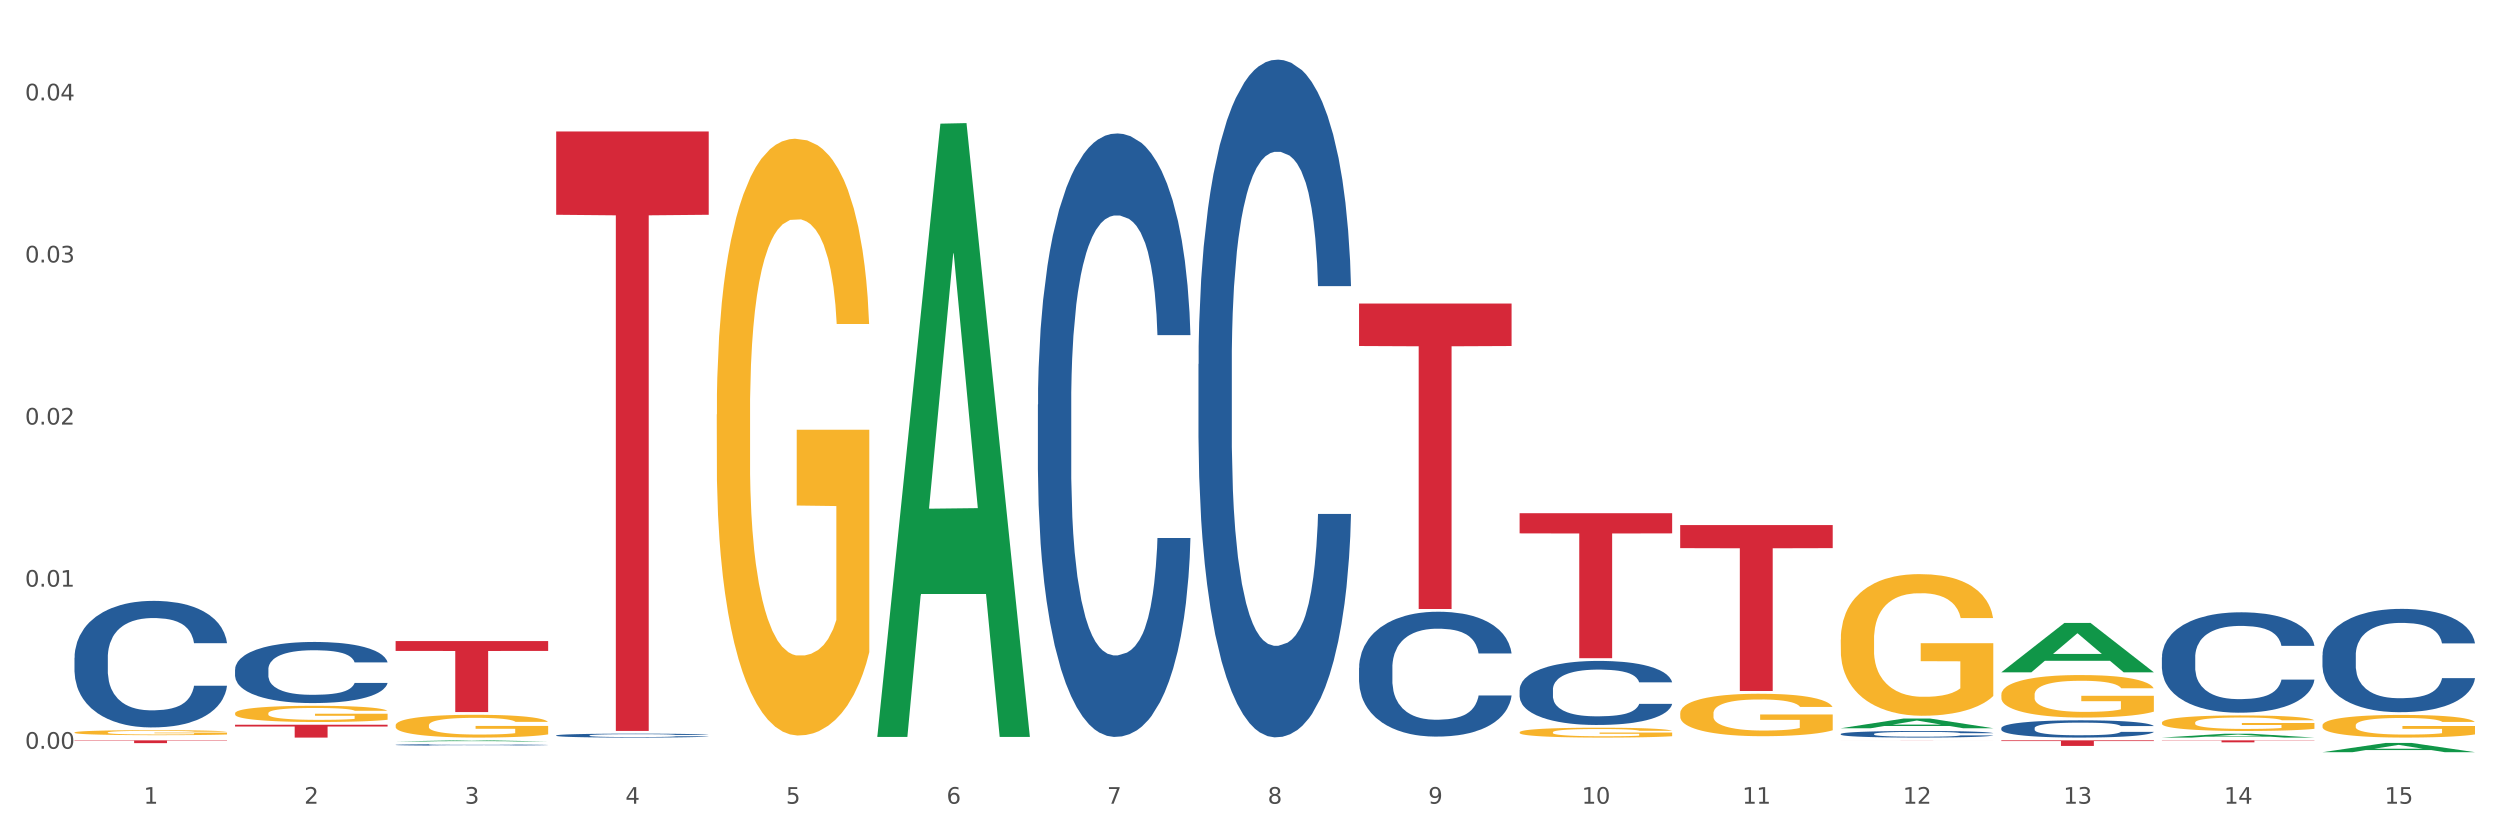 <?xml version="1.0" encoding="utf-8" standalone="no"?>
<!DOCTYPE svg PUBLIC "-//W3C//DTD SVG 1.1//EN"
  "http://www.w3.org/Graphics/SVG/1.1/DTD/svg11.dtd">
<svg xmlns:xlink="http://www.w3.org/1999/xlink" width="1080pt" height="360pt" viewBox="0 0 1080 360" xmlns="http://www.w3.org/2000/svg" version="1.1">
 <rect x="0" y="0" width="1080" height="360" fill="#333333" stroke="none"/>
 <defs>
  <style type="text/css">*{stroke-linejoin: round; stroke-linecap: butt}</style>
 </defs>
 <g id="figure_1">
  <g id="patch_1">
   <path d="M 0 360 
L 1080 360 
L 1080 0 
L 0 0 
z
" style="fill: #ffffff; stroke: #ffffff; stroke-linejoin: miter"/>
  </g>
  <g id="axes_1">
   <g id="matplotlib.axis_1">
    <g id="xtick_1">
     <g id="text_1">
      <!-- 1 -->
      <g style="fill: #4d4d4d" transform="translate(62.07 347.204) scale(0.096 -0.096)">
       <defs>
        <path id="DejaVuSans-31" d="M 794 531 
L 1825 531 
L 1825 4091 
L 703 3866 
L 703 4441 
L 1819 4666 
L 2450 4666 
L 2450 531 
L 3481 531 
L 3481 0 
L 794 0 
L 794 531 
z
" transform="scale(0.016)"/>
       </defs>
       <use xlink:href="#DejaVuSans-31"/>
      </g>
     </g>
    </g>
    <g id="xtick_2">
     <g id="text_2">
      <!-- 2 -->
      <g style="fill: #4d4d4d" transform="translate(131.436 347.204) scale(0.096 -0.096)">
       <defs>
        <path id="DejaVuSans-32" d="M 1228 531 
L 3431 531 
L 3431 0 
L 469 0 
L 469 531 
Q 828 903 1448 1529 
Q 2069 2156 2228 2338 
Q 2531 2678 2651 2914 
Q 2772 3150 2772 3378 
Q 2772 3750 2511 3984 
Q 2250 4219 1831 4219 
Q 1534 4219 1204 4116 
Q 875 4013 500 3803 
L 500 4441 
Q 881 4594 1212 4672 
Q 1544 4750 1819 4750 
Q 2544 4750 2975 4387 
Q 3406 4025 3406 3419 
Q 3406 3131 3298 2873 
Q 3191 2616 2906 2266 
Q 2828 2175 2409 1742 
Q 1991 1309 1228 531 
z
" transform="scale(0.016)"/>
       </defs>
       <use xlink:href="#DejaVuSans-32"/>
      </g>
     </g>
    </g>
    <g id="xtick_3">
     <g id="text_3">
      <!-- 3 -->
      <g style="fill: #4d4d4d" transform="translate(200.802 347.204) scale(0.096 -0.096)">
       <defs>
        <path id="DejaVuSans-33" d="M 2597 2516 
Q 3050 2419 3304 2112 
Q 3559 1806 3559 1356 
Q 3559 666 3084 287 
Q 2609 -91 1734 -91 
Q 1441 -91 1130 -33 
Q 819 25 488 141 
L 488 750 
Q 750 597 1062 519 
Q 1375 441 1716 441 
Q 2309 441 2620 675 
Q 2931 909 2931 1356 
Q 2931 1769 2642 2001 
Q 2353 2234 1838 2234 
L 1294 2234 
L 1294 2753 
L 1863 2753 
Q 2328 2753 2575 2939 
Q 2822 3125 2822 3475 
Q 2822 3834 2567 4026 
Q 2313 4219 1838 4219 
Q 1578 4219 1281 4162 
Q 984 4106 628 3988 
L 628 4550 
Q 988 4650 1302 4700 
Q 1616 4750 1894 4750 
Q 2613 4750 3031 4423 
Q 3450 4097 3450 3541 
Q 3450 3153 3228 2886 
Q 3006 2619 2597 2516 
z
" transform="scale(0.016)"/>
       </defs>
       <use xlink:href="#DejaVuSans-33"/>
      </g>
     </g>
    </g>
    <g id="xtick_4">
     <g id="text_4">
      <!-- 4 -->
      <g style="fill: #4d4d4d" transform="translate(270.169 347.204) scale(0.096 -0.096)">
       <defs>
        <path id="DejaVuSans-34" d="M 2419 4116 
L 825 1625 
L 2419 1625 
L 2419 4116 
z
M 2253 4666 
L 3047 4666 
L 3047 1625 
L 3713 1625 
L 3713 1100 
L 3047 1100 
L 3047 0 
L 2419 0 
L 2419 1100 
L 313 1100 
L 313 1709 
L 2253 4666 
z
" transform="scale(0.016)"/>
       </defs>
       <use xlink:href="#DejaVuSans-34"/>
      </g>
     </g>
    </g>
    <g id="xtick_5">
     <g id="text_5">
      <!-- 5 -->
      <g style="fill: #4d4d4d" transform="translate(339.535 347.204) scale(0.096 -0.096)">
       <defs>
        <path id="DejaVuSans-35" d="M 691 4666 
L 3169 4666 
L 3169 4134 
L 1269 4134 
L 1269 2991 
Q 1406 3038 1543 3061 
Q 1681 3084 1819 3084 
Q 2600 3084 3056 2656 
Q 3513 2228 3513 1497 
Q 3513 744 3044 326 
Q 2575 -91 1722 -91 
Q 1428 -91 1123 -41 
Q 819 9 494 109 
L 494 744 
Q 775 591 1075 516 
Q 1375 441 1709 441 
Q 2250 441 2565 725 
Q 2881 1009 2881 1497 
Q 2881 1984 2565 2268 
Q 2250 2553 1709 2553 
Q 1456 2553 1204 2497 
Q 953 2441 691 2322 
L 691 4666 
z
" transform="scale(0.016)"/>
       </defs>
       <use xlink:href="#DejaVuSans-35"/>
      </g>
     </g>
    </g>
    <g id="xtick_6">
     <g id="text_6">
      <!-- 6 -->
      <g style="fill: #4d4d4d" transform="translate(408.901 347.204) scale(0.096 -0.096)">
       <defs>
        <path id="DejaVuSans-36" d="M 2113 2584 
Q 1688 2584 1439 2293 
Q 1191 2003 1191 1497 
Q 1191 994 1439 701 
Q 1688 409 2113 409 
Q 2538 409 2786 701 
Q 3034 994 3034 1497 
Q 3034 2003 2786 2293 
Q 2538 2584 2113 2584 
z
M 3366 4563 
L 3366 3988 
Q 3128 4100 2886 4159 
Q 2644 4219 2406 4219 
Q 1781 4219 1451 3797 
Q 1122 3375 1075 2522 
Q 1259 2794 1537 2939 
Q 1816 3084 2150 3084 
Q 2853 3084 3261 2657 
Q 3669 2231 3669 1497 
Q 3669 778 3244 343 
Q 2819 -91 2113 -91 
Q 1303 -91 875 529 
Q 447 1150 447 2328 
Q 447 3434 972 4092 
Q 1497 4750 2381 4750 
Q 2619 4750 2861 4703 
Q 3103 4656 3366 4563 
z
" transform="scale(0.016)"/>
       </defs>
       <use xlink:href="#DejaVuSans-36"/>
      </g>
     </g>
    </g>
    <g id="xtick_7">
     <g id="text_7">
      <!-- 7 -->
      <g style="fill: #4d4d4d" transform="translate(478.267 347.204) scale(0.096 -0.096)">
       <defs>
        <path id="DejaVuSans-37" d="M 525 4666 
L 3525 4666 
L 3525 4397 
L 1831 0 
L 1172 0 
L 2766 4134 
L 525 4134 
L 525 4666 
z
" transform="scale(0.016)"/>
       </defs>
       <use xlink:href="#DejaVuSans-37"/>
      </g>
     </g>
    </g>
    <g id="xtick_8">
     <g id="text_8">
      <!-- 8 -->
      <g style="fill: #4d4d4d" transform="translate(547.634 347.204) scale(0.096 -0.096)">
       <defs>
        <path id="DejaVuSans-38" d="M 2034 2216 
Q 1584 2216 1326 1975 
Q 1069 1734 1069 1313 
Q 1069 891 1326 650 
Q 1584 409 2034 409 
Q 2484 409 2743 651 
Q 3003 894 3003 1313 
Q 3003 1734 2745 1975 
Q 2488 2216 2034 2216 
z
M 1403 2484 
Q 997 2584 770 2862 
Q 544 3141 544 3541 
Q 544 4100 942 4425 
Q 1341 4750 2034 4750 
Q 2731 4750 3128 4425 
Q 3525 4100 3525 3541 
Q 3525 3141 3298 2862 
Q 3072 2584 2669 2484 
Q 3125 2378 3379 2068 
Q 3634 1759 3634 1313 
Q 3634 634 3220 271 
Q 2806 -91 2034 -91 
Q 1263 -91 848 271 
Q 434 634 434 1313 
Q 434 1759 690 2068 
Q 947 2378 1403 2484 
z
M 1172 3481 
Q 1172 3119 1398 2916 
Q 1625 2713 2034 2713 
Q 2441 2713 2670 2916 
Q 2900 3119 2900 3481 
Q 2900 3844 2670 4047 
Q 2441 4250 2034 4250 
Q 1625 4250 1398 4047 
Q 1172 3844 1172 3481 
z
" transform="scale(0.016)"/>
       </defs>
       <use xlink:href="#DejaVuSans-38"/>
      </g>
     </g>
    </g>
    <g id="xtick_9">
     <g id="text_9">
      <!-- 9 -->
      <g style="fill: #4d4d4d" transform="translate(617 347.204) scale(0.096 -0.096)">
       <defs>
        <path id="DejaVuSans-39" d="M 703 97 
L 703 672 
Q 941 559 1184 500 
Q 1428 441 1663 441 
Q 2288 441 2617 861 
Q 2947 1281 2994 2138 
Q 2813 1869 2534 1725 
Q 2256 1581 1919 1581 
Q 1219 1581 811 2004 
Q 403 2428 403 3163 
Q 403 3881 828 4315 
Q 1253 4750 1959 4750 
Q 2769 4750 3195 4129 
Q 3622 3509 3622 2328 
Q 3622 1225 3098 567 
Q 2575 -91 1691 -91 
Q 1453 -91 1209 -44 
Q 966 3 703 97 
z
M 1959 2075 
Q 2384 2075 2632 2365 
Q 2881 2656 2881 3163 
Q 2881 3666 2632 3958 
Q 2384 4250 1959 4250 
Q 1534 4250 1286 3958 
Q 1038 3666 1038 3163 
Q 1038 2656 1286 2365 
Q 1534 2075 1959 2075 
z
" transform="scale(0.016)"/>
       </defs>
       <use xlink:href="#DejaVuSans-39"/>
      </g>
     </g>
    </g>
    <g id="xtick_10">
     <g id="text_10">
      <!-- 10 -->
      <g style="fill: #4d4d4d" transform="translate(683.312 347.204) scale(0.096 -0.096)">
       <defs>
        <path id="DejaVuSans-30" d="M 2034 4250 
Q 1547 4250 1301 3770 
Q 1056 3291 1056 2328 
Q 1056 1369 1301 889 
Q 1547 409 2034 409 
Q 2525 409 2770 889 
Q 3016 1369 3016 2328 
Q 3016 3291 2770 3770 
Q 2525 4250 2034 4250 
z
M 2034 4750 
Q 2819 4750 3233 4129 
Q 3647 3509 3647 2328 
Q 3647 1150 3233 529 
Q 2819 -91 2034 -91 
Q 1250 -91 836 529 
Q 422 1150 422 2328 
Q 422 3509 836 4129 
Q 1250 4750 2034 4750 
z
" transform="scale(0.016)"/>
       </defs>
       <use xlink:href="#DejaVuSans-31"/>
       <use xlink:href="#DejaVuSans-30" transform="translate(63.623 0)"/>
      </g>
     </g>
    </g>
    <g id="xtick_11">
     <g id="text_11">
      <!-- 11 -->
      <g style="fill: #4d4d4d" transform="translate(752.678 347.204) scale(0.096 -0.096)">
       <use xlink:href="#DejaVuSans-31"/>
       <use xlink:href="#DejaVuSans-31" transform="translate(63.623 0)"/>
      </g>
     </g>
    </g>
    <g id="xtick_12">
     <g id="text_12">
      <!-- 12 -->
      <g style="fill: #4d4d4d" transform="translate(822.044 347.204) scale(0.096 -0.096)">
       <use xlink:href="#DejaVuSans-31"/>
       <use xlink:href="#DejaVuSans-32" transform="translate(63.623 0)"/>
      </g>
     </g>
    </g>
    <g id="xtick_13">
     <g id="text_13">
      <!-- 13 -->
      <g style="fill: #4d4d4d" transform="translate(891.411 347.204) scale(0.096 -0.096)">
       <use xlink:href="#DejaVuSans-31"/>
       <use xlink:href="#DejaVuSans-33" transform="translate(63.623 0)"/>
      </g>
     </g>
    </g>
    <g id="xtick_14">
     <g id="text_14">
      <!-- 14 -->
      <g style="fill: #4d4d4d" transform="translate(960.777 347.204) scale(0.096 -0.096)">
       <use xlink:href="#DejaVuSans-31"/>
       <use xlink:href="#DejaVuSans-34" transform="translate(63.623 0)"/>
      </g>
     </g>
    </g>
    <g id="xtick_15">
     <g id="text_15">
      <!-- 15 -->
      <g style="fill: #4d4d4d" transform="translate(1030.143 347.204) scale(0.096 -0.096)">
       <use xlink:href="#DejaVuSans-31"/>
       <use xlink:href="#DejaVuSans-35" transform="translate(63.623 0)"/>
      </g>
     </g>
    </g>
    <g id="xtick_16"/>
    <g id="xtick_17"/>
    <g id="xtick_18"/>
    <g id="xtick_19"/>
    <g id="xtick_20"/>
    <g id="xtick_21"/>
    <g id="xtick_22"/>
    <g id="xtick_23"/>
    <g id="xtick_24"/>
    <g id="xtick_25"/>
    <g id="xtick_26"/>
    <g id="xtick_27"/>
    <g id="xtick_28"/>
    <g id="xtick_29"/>
   </g>
   <g id="matplotlib.axis_2">
    <g id="ytick_1">
     <g id="text_16">
      <!-- 0.00 -->
      <g style="fill: #4d4d4d" transform="translate(10.8 323.462) scale(0.096 -0.096)">
       <defs>
        <path id="DejaVuSans-2e" d="M 684 794 
L 1344 794 
L 1344 0 
L 684 0 
L 684 794 
z
" transform="scale(0.016)"/>
       </defs>
       <use xlink:href="#DejaVuSans-30"/>
       <use xlink:href="#DejaVuSans-2e" transform="translate(63.623 0)"/>
       <use xlink:href="#DejaVuSans-30" transform="translate(95.41 0)"/>
       <use xlink:href="#DejaVuSans-30" transform="translate(159.033 0)"/>
      </g>
     </g>
    </g>
    <g id="ytick_2">
     <g id="text_17">
      <!-- 0.01 -->
      <g style="fill: #4d4d4d" transform="translate(10.8 253.438) scale(0.096 -0.096)">
       <use xlink:href="#DejaVuSans-30"/>
       <use xlink:href="#DejaVuSans-2e" transform="translate(63.623 0)"/>
       <use xlink:href="#DejaVuSans-30" transform="translate(95.41 0)"/>
       <use xlink:href="#DejaVuSans-31" transform="translate(159.033 0)"/>
      </g>
     </g>
    </g>
    <g id="ytick_3">
     <g id="text_18">
      <!-- 0.02 -->
      <g style="fill: #4d4d4d" transform="translate(10.8 183.414) scale(0.096 -0.096)">
       <use xlink:href="#DejaVuSans-30"/>
       <use xlink:href="#DejaVuSans-2e" transform="translate(63.623 0)"/>
       <use xlink:href="#DejaVuSans-30" transform="translate(95.41 0)"/>
       <use xlink:href="#DejaVuSans-32" transform="translate(159.033 0)"/>
      </g>
     </g>
    </g>
    <g id="ytick_4">
     <g id="text_19">
      <!-- 0.03 -->
      <g style="fill: #4d4d4d" transform="translate(10.8 113.39) scale(0.096 -0.096)">
       <use xlink:href="#DejaVuSans-30"/>
       <use xlink:href="#DejaVuSans-2e" transform="translate(63.623 0)"/>
       <use xlink:href="#DejaVuSans-30" transform="translate(95.41 0)"/>
       <use xlink:href="#DejaVuSans-33" transform="translate(159.033 0)"/>
      </g>
     </g>
    </g>
    <g id="ytick_5">
     <g id="text_20">
      <!-- 0.04 -->
      <g style="fill: #4d4d4d" transform="translate(10.8 43.366) scale(0.096 -0.096)">
       <use xlink:href="#DejaVuSans-30"/>
       <use xlink:href="#DejaVuSans-2e" transform="translate(63.623 0)"/>
       <use xlink:href="#DejaVuSans-30" transform="translate(95.41 0)"/>
       <use xlink:href="#DejaVuSans-34" transform="translate(159.033 0)"/>
      </g>
     </g>
    </g>
    <g id="ytick_6"/>
    <g id="ytick_7"/>
    <g id="ytick_8"/>
    <g id="ytick_9"/>
   </g>
   <g id="PolyCollection_1">
    <path d="M 170.907 320.311 
L 170.975 320.311 
L 198.15 319.816 
L 209.427 319.815 
L 236.805 320.312 
L 223.762 320.312 
L 217.851 320.197 
L 189.794 320.197 
L 189.59 320.198 
L 183.883 320.312 
L 170.907 320.312 
L 170.907 320.311 
L 193.326 320.127 
L 214.319 320.127 
L 203.924 319.921 
L 203.788 319.92 
L 203.653 319.922 
L 193.258 320.127 
L 193.326 320.127 
L 170.907 320.311 
z
" clip-path="url(#p2bb6e5302d)" style="fill: #109648"/>
    <path d="M 101.541 308.142 
L 101.619 308.136 
L 101.619 307.906 
L 101.775 307.707 
L 102.553 307.227 
L 103.72 306.83 
L 104.575 306.619 
L 105.431 306.446 
L 106.443 306.273 
L 107.688 306.094 
L 109.944 305.831 
L 111.344 305.697 
L 113.056 305.556 
L 116.168 305.351 
L 118.424 305.236 
L 120.758 305.14 
L 124.57 305.025 
L 127.06 304.974 
L 129.705 304.935 
L 132.895 304.91 
L 135.307 304.903 
L 140.598 304.922 
L 145.11 304.98 
L 147.289 305.025 
L 150.089 305.102 
L 151.568 305.153 
L 153.979 305.255 
L 156.469 305.39 
L 158.181 305.505 
L 160.748 305.723 
L 162.693 305.94 
L 164.483 306.209 
L 165.416 306.395 
L 166.117 306.568 
L 166.739 306.766 
L 167.361 307.08 
L 153.357 307.08 
L 152.812 306.856 
L 151.957 306.644 
L 150.712 306.44 
L 149.623 306.312 
L 147.755 306.152 
L 146.044 306.049 
L 144.254 305.972 
L 142.076 305.908 
L 140.364 305.876 
L 137.952 305.851 
L 133.206 305.857 
L 130.017 305.908 
L 127.838 305.972 
L 126.438 306.03 
L 125.193 306.094 
L 123.792 306.184 
L 122.159 306.318 
L 120.992 306.44 
L 119.825 306.593 
L 118.891 306.747 
L 118.035 306.926 
L 117.335 307.118 
L 116.79 307.317 
L 116.324 307.56 
L 115.935 307.963 
L 115.935 308.84 
L 116.09 309.039 
L 116.479 309.301 
L 116.946 309.5 
L 117.724 309.736 
L 118.424 309.897 
L 119.747 310.127 
L 121.225 310.319 
L 122.392 310.441 
L 123.559 310.543 
L 125.582 310.684 
L 127.838 310.799 
L 129.783 310.87 
L 132.428 310.934 
L 134.218 310.959 
L 135.774 310.972 
L 139.586 310.972 
L 142.309 310.953 
L 145.343 310.908 
L 147.678 310.85 
L 149.623 310.78 
L 151.801 310.665 
L 153.201 310.556 
L 153.201 309.218 
L 136.085 309.212 
L 136.085 308.322 
L 167.439 308.322 
L 167.439 310.934 
L 166.117 311.068 
L 164.638 311.19 
L 163.082 311.298 
L 160.748 311.433 
L 157.947 311.561 
L 155.458 311.651 
L 152.812 311.727 
L 149.7 311.798 
L 145.655 311.862 
L 143.165 311.887 
L 140.053 311.907 
L 136.396 311.913 
L 133.206 311.9 
L 130.094 311.868 
L 126.827 311.811 
L 123.637 311.727 
L 121.225 311.644 
L 118.813 311.542 
L 116.246 311.407 
L 114.223 311.279 
L 112.667 311.164 
L 110.955 311.017 
L 109.088 310.825 
L 107.688 310.652 
L 106.443 310.473 
L 105.12 310.242 
L 104.186 310.044 
L 103.253 309.794 
L 102.708 309.608 
L 102.086 309.32 
L 101.619 308.917 
L 101.541 308.142 
z
" clip-path="url(#p2bb6e5302d)" style="fill: #f7b32b"/>
    <path d="M 170.907 313.339 
L 170.985 313.33 
L 170.985 313.006 
L 171.141 312.727 
L 171.919 312.052 
L 173.086 311.494 
L 173.942 311.197 
L 174.798 310.954 
L 175.809 310.711 
L 177.054 310.459 
L 179.31 310.09 
L 180.71 309.901 
L 182.422 309.703 
L 185.534 309.415 
L 187.79 309.253 
L 190.124 309.118 
L 193.937 308.956 
L 196.426 308.884 
L 199.072 308.83 
L 202.261 308.794 
L 204.673 308.785 
L 209.964 308.812 
L 214.476 308.893 
L 216.655 308.956 
L 219.456 309.064 
L 220.934 309.136 
L 223.346 309.28 
L 225.835 309.469 
L 227.547 309.631 
L 230.114 309.937 
L 232.059 310.243 
L 233.849 310.621 
L 234.783 310.882 
L 235.483 311.125 
L 236.105 311.404 
L 236.728 311.845 
L 222.723 311.845 
L 222.179 311.53 
L 221.323 311.233 
L 220.078 310.945 
L 218.989 310.765 
L 217.122 310.54 
L 215.41 310.396 
L 213.62 310.288 
L 211.442 310.198 
L 209.73 310.153 
L 207.319 310.117 
L 202.573 310.126 
L 199.383 310.198 
L 197.204 310.288 
L 195.804 310.369 
L 194.559 310.459 
L 193.159 310.585 
L 191.525 310.774 
L 190.358 310.945 
L 189.191 311.161 
L 188.257 311.377 
L 187.401 311.629 
L 186.701 311.899 
L 186.157 312.178 
L 185.69 312.52 
L 185.301 313.087 
L 185.301 314.32 
L 185.456 314.598 
L 185.845 314.967 
L 186.312 315.246 
L 187.09 315.579 
L 187.79 315.804 
L 189.113 316.128 
L 190.591 316.398 
L 191.758 316.569 
L 192.925 316.713 
L 194.948 316.911 
L 197.204 317.073 
L 199.149 317.172 
L 201.795 317.262 
L 203.584 317.298 
L 205.14 317.316 
L 208.952 317.316 
L 211.675 317.289 
L 214.71 317.226 
L 217.044 317.145 
L 218.989 317.046 
L 221.167 316.884 
L 222.568 316.731 
L 222.568 314.85 
L 205.451 314.841 
L 205.451 313.591 
L 236.805 313.591 
L 236.805 317.262 
L 235.483 317.451 
L 234.004 317.622 
L 232.448 317.775 
L 230.114 317.964 
L 227.314 318.144 
L 224.824 318.27 
L 222.179 318.378 
L 219.067 318.477 
L 215.021 318.567 
L 212.531 318.603 
L 209.419 318.63 
L 205.763 318.639 
L 202.573 318.621 
L 199.461 318.576 
L 196.193 318.495 
L 193.003 318.378 
L 190.591 318.261 
L 188.179 318.117 
L 185.612 317.928 
L 183.589 317.748 
L 182.033 317.586 
L 180.321 317.379 
L 178.454 317.109 
L 177.054 316.866 
L 175.809 316.614 
L 174.486 316.29 
L 173.553 316.011 
L 172.619 315.66 
L 172.074 315.399 
L 171.452 314.994 
L 170.985 314.428 
L 170.907 313.339 
z
" clip-path="url(#p2bb6e5302d)" style="fill: #f7b32b"/>
    <path d="M 309.64 179.062 
L 309.718 178.827 
L 309.718 170.35 
L 309.873 163.051 
L 310.651 145.392 
L 311.818 130.794 
L 312.674 123.024 
L 313.53 116.667 
L 314.541 110.309 
L 315.786 103.717 
L 318.042 94.063 
L 319.443 89.118 
L 321.155 83.938 
L 324.267 76.404 
L 326.523 72.166 
L 328.857 68.634 
L 332.669 64.396 
L 335.159 62.512 
L 337.804 61.099 
L 340.994 60.158 
L 343.406 59.922 
L 348.696 60.629 
L 353.209 62.748 
L 355.387 64.396 
L 358.188 67.221 
L 359.666 69.105 
L 362.078 72.872 
L 364.568 77.817 
L 366.279 82.055 
L 368.847 90.06 
L 370.792 98.066 
L 372.581 107.955 
L 373.515 114.783 
L 374.215 121.14 
L 374.838 128.439 
L 375.46 139.977 
L 361.456 139.977 
L 360.911 131.736 
L 360.055 123.966 
L 358.81 116.431 
L 357.721 111.722 
L 355.854 105.836 
L 354.142 102.068 
L 352.353 99.243 
L 350.174 96.888 
L 348.463 95.711 
L 346.051 94.769 
L 341.305 95.005 
L 338.115 96.888 
L 335.937 99.243 
L 334.536 101.362 
L 333.292 103.717 
L 331.891 107.013 
L 330.257 111.958 
L 329.09 116.431 
L 327.923 122.082 
L 326.99 127.733 
L 326.134 134.326 
L 325.434 141.389 
L 324.889 148.688 
L 324.422 157.636 
L 324.033 172.469 
L 324.033 204.727 
L 324.189 212.026 
L 324.578 221.679 
L 325.045 228.978 
L 325.823 237.69 
L 326.523 243.576 
L 327.845 252.053 
L 329.324 259.116 
L 330.491 263.59 
L 331.658 267.357 
L 333.681 272.537 
L 335.937 276.776 
L 337.882 279.365 
L 340.527 281.72 
L 342.317 282.662 
L 343.873 283.133 
L 347.685 283.133 
L 350.408 282.426 
L 353.442 280.778 
L 355.776 278.659 
L 357.721 276.069 
L 359.9 271.831 
L 361.3 267.828 
L 361.3 218.618 
L 344.184 218.383 
L 344.184 185.655 
L 375.538 185.655 
L 375.538 281.72 
L 374.215 286.665 
L 372.737 291.138 
L 371.181 295.141 
L 368.847 300.085 
L 366.046 304.795 
L 363.556 308.091 
L 360.911 310.916 
L 357.799 313.506 
L 353.753 315.861 
L 351.264 316.803 
L 348.152 317.509 
L 344.495 317.745 
L 341.305 317.274 
L 338.193 316.096 
L 334.925 313.977 
L 331.736 310.916 
L 329.324 307.855 
L 326.912 304.088 
L 324.344 299.144 
L 322.322 294.435 
L 320.766 290.196 
L 319.054 284.781 
L 317.187 277.717 
L 315.786 271.36 
L 314.541 264.767 
L 313.219 256.291 
L 312.285 248.992 
L 311.352 239.809 
L 310.807 232.981 
L 310.184 222.386 
L 309.718 207.552 
L 309.64 179.062 
z
" clip-path="url(#p2bb6e5302d)" style="fill: #f7b32b"/>
    <path d="M 656.471 316.341 
L 656.549 316.337 
L 656.549 316.197 
L 656.704 316.076 
L 657.482 315.783 
L 658.649 315.542 
L 659.505 315.413 
L 660.361 315.307 
L 661.372 315.202 
L 662.617 315.093 
L 664.874 314.933 
L 666.274 314.851 
L 667.986 314.765 
L 671.098 314.64 
L 673.354 314.57 
L 675.688 314.512 
L 679.5 314.441 
L 681.99 314.41 
L 684.635 314.387 
L 687.825 314.371 
L 690.237 314.367 
L 695.527 314.379 
L 700.04 314.414 
L 702.218 314.441 
L 705.019 314.488 
L 706.497 314.519 
L 708.909 314.582 
L 711.399 314.664 
L 713.111 314.734 
L 715.678 314.867 
L 717.623 314.999 
L 719.412 315.163 
L 720.346 315.276 
L 721.046 315.382 
L 721.669 315.503 
L 722.291 315.694 
L 708.287 315.694 
L 707.742 315.557 
L 706.886 315.428 
L 705.642 315.304 
L 704.552 315.226 
L 702.685 315.128 
L 700.973 315.066 
L 699.184 315.019 
L 697.006 314.98 
L 695.294 314.96 
L 692.882 314.945 
L 688.136 314.949 
L 684.946 314.98 
L 682.768 315.019 
L 681.367 315.054 
L 680.123 315.093 
L 678.722 315.148 
L 677.088 315.229 
L 675.921 315.304 
L 674.754 315.397 
L 673.821 315.491 
L 672.965 315.6 
L 672.265 315.717 
L 671.72 315.838 
L 671.253 315.986 
L 670.864 316.232 
L 670.864 316.766 
L 671.02 316.887 
L 671.409 317.047 
L 671.876 317.168 
L 672.654 317.313 
L 673.354 317.41 
L 674.677 317.551 
L 676.155 317.668 
L 677.322 317.742 
L 678.489 317.804 
L 680.512 317.89 
L 682.768 317.96 
L 684.713 318.003 
L 687.358 318.042 
L 689.148 318.058 
L 690.704 318.065 
L 694.516 318.065 
L 697.239 318.054 
L 700.273 318.026 
L 702.607 317.991 
L 704.552 317.948 
L 706.731 317.878 
L 708.131 317.812 
L 708.131 316.997 
L 691.015 316.993 
L 691.015 316.45 
L 722.369 316.45 
L 722.369 318.042 
L 721.046 318.124 
L 719.568 318.198 
L 718.012 318.264 
L 715.678 318.346 
L 712.877 318.424 
L 710.387 318.479 
L 707.742 318.526 
L 704.63 318.569 
L 700.584 318.608 
L 698.095 318.623 
L 694.983 318.635 
L 691.326 318.639 
L 688.136 318.631 
L 685.024 318.612 
L 681.756 318.577 
L 678.567 318.526 
L 676.155 318.475 
L 673.743 318.413 
L 671.175 318.331 
L 669.153 318.253 
L 667.597 318.183 
L 665.885 318.093 
L 664.018 317.976 
L 662.617 317.87 
L 661.372 317.761 
L 660.05 317.621 
L 659.116 317.5 
L 658.183 317.348 
L 657.638 317.235 
L 657.016 317.059 
L 656.549 316.813 
L 656.471 316.341 
z
" clip-path="url(#p2bb6e5302d)" style="fill: #f7b32b"/>
    <path d="M 725.837 308.177 
L 725.915 308.16 
L 725.915 307.557 
L 726.071 307.038 
L 726.849 305.782 
L 728.016 304.743 
L 728.871 304.191 
L 729.727 303.738 
L 730.739 303.286 
L 731.984 302.817 
L 734.24 302.13 
L 735.64 301.779 
L 737.352 301.41 
L 740.464 300.874 
L 742.72 300.573 
L 745.054 300.321 
L 748.866 300.02 
L 751.356 299.886 
L 754.001 299.785 
L 757.191 299.718 
L 759.603 299.702 
L 764.894 299.752 
L 769.406 299.903 
L 771.585 300.02 
L 774.385 300.221 
L 775.864 300.355 
L 778.275 300.623 
L 780.765 300.975 
L 782.477 301.276 
L 785.044 301.846 
L 786.989 302.415 
L 788.779 303.119 
L 789.712 303.604 
L 790.412 304.057 
L 791.035 304.576 
L 791.657 305.397 
L 777.653 305.397 
L 777.108 304.81 
L 776.253 304.258 
L 775.008 303.722 
L 773.919 303.387 
L 772.051 302.968 
L 770.34 302.7 
L 768.55 302.499 
L 766.372 302.331 
L 764.66 302.248 
L 762.248 302.181 
L 757.502 302.197 
L 754.313 302.331 
L 752.134 302.499 
L 750.734 302.65 
L 749.489 302.817 
L 748.088 303.052 
L 746.455 303.403 
L 745.288 303.722 
L 744.121 304.124 
L 743.187 304.526 
L 742.331 304.995 
L 741.631 305.497 
L 741.086 306.016 
L 740.62 306.653 
L 740.23 307.708 
L 740.23 310.003 
L 740.386 310.522 
L 740.775 311.209 
L 741.242 311.728 
L 742.02 312.348 
L 742.72 312.766 
L 744.043 313.369 
L 745.521 313.872 
L 746.688 314.19 
L 747.855 314.458 
L 749.878 314.827 
L 752.134 315.128 
L 754.079 315.312 
L 756.724 315.48 
L 758.514 315.547 
L 760.07 315.58 
L 763.882 315.58 
L 766.605 315.53 
L 769.639 315.413 
L 771.974 315.262 
L 773.919 315.078 
L 776.097 314.776 
L 777.497 314.492 
L 777.497 310.991 
L 760.381 310.974 
L 760.381 308.646 
L 791.735 308.646 
L 791.735 315.48 
L 790.412 315.832 
L 788.934 316.15 
L 787.378 316.435 
L 785.044 316.786 
L 782.243 317.121 
L 779.754 317.356 
L 777.108 317.557 
L 773.996 317.741 
L 769.951 317.909 
L 767.461 317.976 
L 764.349 318.026 
L 760.692 318.043 
L 757.502 318.009 
L 754.39 317.925 
L 751.123 317.775 
L 747.933 317.557 
L 745.521 317.339 
L 743.109 317.071 
L 740.542 316.719 
L 738.519 316.384 
L 736.963 316.083 
L 735.251 315.698 
L 733.384 315.195 
L 731.984 314.743 
L 730.739 314.274 
L 729.416 313.671 
L 728.482 313.152 
L 727.549 312.498 
L 727.004 312.013 
L 726.382 311.259 
L 725.915 310.204 
L 725.837 308.177 
z
" clip-path="url(#p2bb6e5302d)" style="fill: #f7b32b"/>
    <path d="M 795.203 276.297 
L 795.281 276.241 
L 795.281 274.229 
L 795.437 272.496 
L 796.215 268.304 
L 797.382 264.839 
L 798.238 262.995 
L 799.094 261.486 
L 800.105 259.977 
L 801.35 258.412 
L 803.606 256.12 
L 805.006 254.947 
L 806.718 253.717 
L 809.83 251.928 
L 812.086 250.922 
L 814.42 250.084 
L 818.233 249.078 
L 820.722 248.631 
L 823.368 248.296 
L 826.557 248.072 
L 828.969 248.016 
L 834.26 248.184 
L 838.772 248.687 
L 840.951 249.078 
L 843.752 249.749 
L 845.23 250.196 
L 847.642 251.09 
L 850.131 252.264 
L 851.843 253.27 
L 854.41 255.17 
L 856.355 257.07 
L 858.145 259.418 
L 859.078 261.039 
L 859.779 262.548 
L 860.401 264.28 
L 861.024 267.019 
L 847.019 267.019 
L 846.475 265.063 
L 845.619 263.218 
L 844.374 261.43 
L 843.285 260.312 
L 841.418 258.915 
L 839.706 258.021 
L 837.916 257.35 
L 835.738 256.791 
L 834.026 256.511 
L 831.615 256.288 
L 826.869 256.344 
L 823.679 256.791 
L 821.5 257.35 
L 820.1 257.853 
L 818.855 258.412 
L 817.455 259.194 
L 815.821 260.368 
L 814.654 261.43 
L 813.487 262.771 
L 812.553 264.113 
L 811.697 265.677 
L 810.997 267.354 
L 810.453 269.087 
L 809.986 271.211 
L 809.597 274.732 
L 809.597 282.389 
L 809.752 284.121 
L 810.141 286.413 
L 810.608 288.145 
L 811.386 290.213 
L 812.086 291.611 
L 813.409 293.623 
L 814.887 295.299 
L 816.054 296.361 
L 817.221 297.256 
L 819.244 298.485 
L 821.5 299.491 
L 823.445 300.106 
L 826.091 300.665 
L 827.88 300.888 
L 829.436 301 
L 833.248 301 
L 835.971 300.832 
L 839.006 300.441 
L 841.34 299.938 
L 843.285 299.323 
L 845.463 298.317 
L 846.864 297.367 
L 846.864 285.686 
L 829.747 285.63 
L 829.747 277.862 
L 861.101 277.862 
L 861.101 300.665 
L 859.779 301.839 
L 858.3 302.9 
L 856.744 303.851 
L 854.41 305.024 
L 851.61 306.142 
L 849.12 306.925 
L 846.475 307.595 
L 843.363 308.21 
L 839.317 308.769 
L 836.827 308.992 
L 833.715 309.16 
L 830.059 309.216 
L 826.869 309.104 
L 823.757 308.825 
L 820.489 308.322 
L 817.299 307.595 
L 814.887 306.869 
L 812.475 305.974 
L 809.908 304.801 
L 807.885 303.683 
L 806.329 302.677 
L 804.617 301.391 
L 802.75 299.715 
L 801.35 298.206 
L 800.105 296.641 
L 798.782 294.629 
L 797.849 292.896 
L 796.915 290.716 
L 796.37 289.096 
L 795.748 286.58 
L 795.281 283.059 
L 795.203 276.297 
z
" clip-path="url(#p2bb6e5302d)" style="fill: #f7b32b"/>
    <path d="M 864.57 300.11 
L 864.647 300.093 
L 864.647 299.489 
L 864.803 298.969 
L 865.581 297.711 
L 866.748 296.671 
L 867.604 296.118 
L 868.46 295.665 
L 869.471 295.212 
L 870.716 294.742 
L 872.972 294.054 
L 874.373 293.702 
L 876.084 293.333 
L 879.196 292.796 
L 881.453 292.494 
L 883.787 292.243 
L 887.599 291.941 
L 890.089 291.807 
L 892.734 291.706 
L 895.924 291.639 
L 898.336 291.622 
L 903.626 291.673 
L 908.139 291.823 
L 910.317 291.941 
L 913.118 292.142 
L 914.596 292.276 
L 917.008 292.545 
L 919.498 292.897 
L 921.209 293.199 
L 923.777 293.769 
L 925.722 294.34 
L 927.511 295.044 
L 928.445 295.531 
L 929.145 295.984 
L 929.767 296.504 
L 930.39 297.326 
L 916.385 297.326 
L 915.841 296.738 
L 914.985 296.185 
L 913.74 295.648 
L 912.651 295.313 
L 910.784 294.893 
L 909.072 294.625 
L 907.283 294.424 
L 905.104 294.256 
L 903.393 294.172 
L 900.981 294.105 
L 896.235 294.122 
L 893.045 294.256 
L 890.867 294.424 
L 889.466 294.575 
L 888.221 294.742 
L 886.821 294.977 
L 885.187 295.329 
L 884.02 295.648 
L 882.853 296.051 
L 881.919 296.453 
L 881.064 296.923 
L 880.363 297.426 
L 879.819 297.946 
L 879.352 298.584 
L 878.963 299.64 
L 878.963 301.939 
L 879.119 302.459 
L 879.508 303.146 
L 879.974 303.666 
L 880.752 304.287 
L 881.453 304.706 
L 882.775 305.31 
L 884.253 305.813 
L 885.42 306.132 
L 886.587 306.401 
L 888.61 306.77 
L 890.867 307.072 
L 892.812 307.256 
L 895.457 307.424 
L 897.246 307.491 
L 898.802 307.524 
L 902.615 307.524 
L 905.338 307.474 
L 908.372 307.357 
L 910.706 307.206 
L 912.651 307.021 
L 914.829 306.719 
L 916.23 306.434 
L 916.23 302.928 
L 899.114 302.911 
L 899.114 300.58 
L 930.468 300.58 
L 930.468 307.424 
L 929.145 307.776 
L 927.667 308.095 
L 926.111 308.38 
L 923.777 308.732 
L 920.976 309.068 
L 918.486 309.303 
L 915.841 309.504 
L 912.729 309.688 
L 908.683 309.856 
L 906.193 309.923 
L 903.081 309.974 
L 899.425 309.99 
L 896.235 309.957 
L 893.123 309.873 
L 889.855 309.722 
L 886.665 309.504 
L 884.253 309.286 
L 881.842 309.017 
L 879.274 308.665 
L 877.251 308.33 
L 875.695 308.028 
L 873.984 307.642 
L 872.116 307.139 
L 870.716 306.686 
L 869.471 306.216 
L 868.149 305.612 
L 867.215 305.092 
L 866.281 304.438 
L 865.737 303.951 
L 865.114 303.197 
L 864.647 302.14 
L 864.57 300.11 
z
" clip-path="url(#p2bb6e5302d)" style="fill: #f7b32b"/>
    <path d="M 933.936 312.173 
L 934.014 312.167 
L 934.014 311.946 
L 934.169 311.756 
L 934.947 311.295 
L 936.114 310.914 
L 936.97 310.712 
L 937.826 310.546 
L 938.837 310.38 
L 940.082 310.208 
L 942.338 309.956 
L 943.739 309.828 
L 945.45 309.692 
L 948.563 309.496 
L 950.819 309.385 
L 953.153 309.293 
L 956.965 309.183 
L 959.455 309.134 
L 962.1 309.097 
L 965.29 309.072 
L 967.702 309.066 
L 972.992 309.084 
L 977.505 309.14 
L 979.683 309.183 
L 982.484 309.256 
L 983.962 309.306 
L 986.374 309.404 
L 988.864 309.533 
L 990.575 309.643 
L 993.143 309.852 
L 995.088 310.061 
L 996.877 310.319 
L 997.811 310.497 
L 998.511 310.663 
L 999.134 310.853 
L 999.756 311.154 
L 985.752 311.154 
L 985.207 310.939 
L 984.351 310.736 
L 983.106 310.54 
L 982.017 310.417 
L 980.15 310.264 
L 978.438 310.165 
L 976.649 310.092 
L 974.47 310.03 
L 972.759 309.999 
L 970.347 309.975 
L 965.601 309.981 
L 962.411 310.03 
L 960.233 310.092 
L 958.832 310.147 
L 957.588 310.208 
L 956.187 310.294 
L 954.553 310.423 
L 953.386 310.54 
L 952.219 310.687 
L 951.286 310.835 
L 950.43 311.007 
L 949.73 311.191 
L 949.185 311.381 
L 948.718 311.615 
L 948.329 312.001 
L 948.329 312.843 
L 948.485 313.033 
L 948.874 313.285 
L 949.341 313.475 
L 950.119 313.703 
L 950.819 313.856 
L 952.141 314.077 
L 953.62 314.261 
L 954.787 314.378 
L 955.954 314.476 
L 957.977 314.611 
L 960.233 314.722 
L 962.178 314.789 
L 964.823 314.851 
L 966.613 314.875 
L 968.169 314.888 
L 971.981 314.888 
L 974.704 314.869 
L 977.738 314.826 
L 980.072 314.771 
L 982.017 314.704 
L 984.196 314.593 
L 985.596 314.489 
L 985.596 313.205 
L 968.48 313.199 
L 968.48 312.345 
L 999.834 312.345 
L 999.834 314.851 
L 998.511 314.98 
L 997.033 315.097 
L 995.477 315.201 
L 993.143 315.33 
L 990.342 315.453 
L 987.852 315.539 
L 985.207 315.612 
L 982.095 315.68 
L 978.049 315.741 
L 975.56 315.766 
L 972.448 315.784 
L 968.791 315.79 
L 965.601 315.778 
L 962.489 315.747 
L 959.221 315.692 
L 956.032 315.612 
L 953.62 315.533 
L 951.208 315.434 
L 948.64 315.305 
L 946.618 315.183 
L 945.061 315.072 
L 943.35 314.931 
L 941.483 314.746 
L 940.082 314.581 
L 938.837 314.409 
L 937.515 314.188 
L 936.581 313.997 
L 935.648 313.758 
L 935.103 313.58 
L 934.48 313.303 
L 934.014 312.916 
L 933.936 312.173 
z
" clip-path="url(#p2bb6e5302d)" style="fill: #f7b32b"/>
    <path d="M 1003.302 313.371 
L 1003.38 313.362 
L 1003.38 313.04 
L 1003.535 312.763 
L 1004.314 312.092 
L 1005.481 311.538 
L 1006.336 311.243 
L 1007.192 311.001 
L 1008.204 310.76 
L 1009.448 310.51 
L 1011.705 310.143 
L 1013.105 309.955 
L 1014.817 309.758 
L 1017.929 309.472 
L 1020.185 309.311 
L 1022.519 309.177 
L 1026.331 309.016 
L 1028.821 308.944 
L 1031.466 308.891 
L 1034.656 308.855 
L 1037.068 308.846 
L 1042.358 308.873 
L 1046.871 308.953 
L 1049.049 309.016 
L 1051.85 309.123 
L 1053.328 309.195 
L 1055.74 309.338 
L 1058.23 309.526 
L 1059.942 309.687 
L 1062.509 309.991 
L 1064.454 310.295 
L 1066.244 310.67 
L 1067.177 310.93 
L 1067.877 311.171 
L 1068.5 311.449 
L 1069.122 311.887 
L 1055.118 311.887 
L 1054.573 311.574 
L 1053.717 311.279 
L 1052.473 310.992 
L 1051.383 310.814 
L 1049.516 310.59 
L 1047.805 310.447 
L 1046.015 310.34 
L 1043.837 310.25 
L 1042.125 310.205 
L 1039.713 310.17 
L 1034.967 310.179 
L 1031.777 310.25 
L 1029.599 310.34 
L 1028.199 310.42 
L 1026.954 310.51 
L 1025.553 310.635 
L 1023.919 310.823 
L 1022.752 310.992 
L 1021.585 311.207 
L 1020.652 311.422 
L 1019.796 311.672 
L 1019.096 311.94 
L 1018.551 312.218 
L 1018.084 312.558 
L 1017.695 313.121 
L 1017.695 314.346 
L 1017.851 314.623 
L 1018.24 314.99 
L 1018.707 315.267 
L 1019.485 315.598 
L 1020.185 315.822 
L 1021.508 316.144 
L 1022.986 316.412 
L 1024.153 316.582 
L 1025.32 316.725 
L 1027.343 316.922 
L 1029.599 317.083 
L 1031.544 317.181 
L 1034.189 317.271 
L 1035.979 317.306 
L 1037.535 317.324 
L 1041.347 317.324 
L 1044.07 317.297 
L 1047.104 317.235 
L 1049.438 317.154 
L 1051.383 317.056 
L 1053.562 316.895 
L 1054.962 316.743 
L 1054.962 314.874 
L 1037.846 314.865 
L 1037.846 313.622 
L 1069.2 313.622 
L 1069.2 317.271 
L 1067.877 317.458 
L 1066.399 317.628 
L 1064.843 317.78 
L 1062.509 317.968 
L 1059.708 318.147 
L 1057.219 318.272 
L 1054.573 318.38 
L 1051.461 318.478 
L 1047.416 318.567 
L 1044.926 318.603 
L 1041.814 318.63 
L 1038.157 318.639 
L 1034.967 318.621 
L 1031.855 318.576 
L 1028.588 318.496 
L 1025.398 318.38 
L 1022.986 318.263 
L 1020.574 318.12 
L 1018.007 317.932 
L 1015.984 317.754 
L 1014.428 317.593 
L 1012.716 317.387 
L 1010.849 317.119 
L 1009.448 316.877 
L 1008.204 316.627 
L 1006.881 316.305 
L 1005.947 316.028 
L 1005.014 315.679 
L 1004.469 315.419 
L 1003.847 315.017 
L 1003.38 314.453 
L 1003.302 313.371 
z
" clip-path="url(#p2bb6e5302d)" style="fill: #f7b32b"/>
    <path d="M 656.471 297.95 
L 656.549 297.925 
L 656.549 297.217 
L 656.783 296.257 
L 657.639 294.488 
L 658.73 293.148 
L 660.599 291.581 
L 661.612 290.924 
L 662.936 290.191 
L 665.662 289.003 
L 668.778 287.992 
L 670.959 287.436 
L 672.595 287.082 
L 676.256 286.45 
L 678.359 286.172 
L 680.54 285.945 
L 682.41 285.793 
L 685.525 285.616 
L 688.018 285.541 
L 690.9 285.515 
L 693.315 285.541 
L 696.508 285.642 
L 701.182 285.945 
L 702.973 286.122 
L 705.388 286.425 
L 707.881 286.83 
L 709.906 287.234 
L 712.243 287.815 
L 714.657 288.574 
L 716.994 289.534 
L 718.63 290.419 
L 719.954 291.354 
L 721.123 292.491 
L 721.979 293.73 
L 722.369 294.766 
L 708.114 294.766 
L 707.725 293.831 
L 706.946 292.82 
L 706.167 292.137 
L 705.31 291.581 
L 703.986 290.949 
L 702.818 290.545 
L 700.87 290.065 
L 699.079 289.761 
L 697.599 289.585 
L 695.807 289.433 
L 691.99 289.281 
L 689.264 289.281 
L 687.55 289.332 
L 685.447 289.458 
L 683.656 289.635 
L 681.553 289.938 
L 679.917 290.267 
L 678.281 290.697 
L 677.346 291 
L 675.944 291.556 
L 675.01 292.011 
L 673.763 292.794 
L 673.062 293.35 
L 671.816 294.791 
L 671.271 295.853 
L 671.037 296.586 
L 670.881 297.394 
L 670.881 301.337 
L 671.349 303.106 
L 671.738 303.865 
L 672.361 304.724 
L 673.53 305.836 
L 675.243 306.923 
L 677.035 307.706 
L 678.515 308.187 
L 679.917 308.541 
L 681.319 308.819 
L 683.033 309.071 
L 684.435 309.223 
L 686.538 309.375 
L 689.03 309.45 
L 690.978 309.45 
L 694.95 309.324 
L 696.742 309.198 
L 698.456 309.021 
L 700.325 308.743 
L 701.805 308.439 
L 702.662 308.212 
L 704.064 307.732 
L 705.154 307.226 
L 706.089 306.645 
L 706.712 306.139 
L 707.413 305.381 
L 707.959 304.522 
L 708.114 304.067 
L 722.369 304.067 
L 722.057 304.977 
L 721.512 305.861 
L 720.422 307.049 
L 719.565 307.732 
L 718.241 308.566 
L 716.838 309.274 
L 714.891 310.057 
L 713.1 310.638 
L 711.23 311.144 
L 709.205 311.599 
L 705.544 312.231 
L 704.22 312.408 
L 701.416 312.711 
L 699.235 312.888 
L 696.041 313.065 
L 692.769 313.166 
L 689.342 313.191 
L 686.304 313.141 
L 682.955 312.989 
L 680.852 312.837 
L 678.515 312.61 
L 675.789 312.256 
L 673.218 311.826 
L 670.803 311.321 
L 668.544 310.739 
L 666.441 310.082 
L 663.715 308.995 
L 661.69 307.934 
L 660.21 306.948 
L 659.197 306.114 
L 658.185 305.053 
L 657.639 304.32 
L 656.783 302.55 
L 656.471 300.908 
L 656.471 297.95 
z
" clip-path="url(#p2bb6e5302d)" style="fill: #255c99"/>
    <path d="M 587.105 288.504 
L 587.183 288.455 
L 587.183 287.076 
L 587.416 285.203 
L 588.273 281.754 
L 589.364 279.143 
L 591.233 276.089 
L 592.246 274.808 
L 593.57 273.379 
L 596.296 271.063 
L 599.412 269.092 
L 601.593 268.008 
L 603.229 267.319 
L 606.89 266.087 
L 608.993 265.545 
L 611.174 265.102 
L 613.043 264.806 
L 616.159 264.461 
L 618.652 264.313 
L 621.534 264.264 
L 623.948 264.313 
L 627.142 264.51 
L 631.816 265.102 
L 633.607 265.446 
L 636.022 266.038 
L 638.514 266.826 
L 640.54 267.614 
L 642.877 268.747 
L 645.291 270.226 
L 647.628 272.098 
L 649.264 273.822 
L 650.588 275.645 
L 651.756 277.862 
L 652.613 280.276 
L 653.003 282.296 
L 638.748 282.296 
L 638.359 280.473 
L 637.58 278.503 
L 636.801 277.172 
L 635.944 276.089 
L 634.62 274.857 
L 633.451 274.069 
L 631.504 273.132 
L 629.713 272.541 
L 628.233 272.196 
L 626.441 271.901 
L 622.624 271.605 
L 619.898 271.605 
L 618.184 271.704 
L 616.081 271.95 
L 614.29 272.295 
L 612.186 272.886 
L 610.551 273.527 
L 608.915 274.364 
L 607.98 274.955 
L 606.578 276.039 
L 605.643 276.926 
L 604.397 278.453 
L 603.696 279.537 
L 602.45 282.346 
L 601.905 284.415 
L 601.671 285.844 
L 601.515 287.42 
L 601.515 295.106 
L 601.982 298.555 
L 602.372 300.033 
L 602.995 301.708 
L 604.163 303.876 
L 605.877 305.995 
L 607.669 307.522 
L 609.149 308.458 
L 610.551 309.148 
L 611.953 309.69 
L 613.666 310.183 
L 615.069 310.478 
L 617.172 310.774 
L 619.664 310.922 
L 621.612 310.922 
L 625.584 310.675 
L 627.376 310.429 
L 629.089 310.084 
L 630.959 309.542 
L 632.439 308.951 
L 633.296 308.508 
L 634.698 307.571 
L 635.788 306.586 
L 636.723 305.453 
L 637.346 304.467 
L 638.047 302.989 
L 638.592 301.314 
L 638.748 300.427 
L 653.003 300.427 
L 652.691 302.201 
L 652.146 303.926 
L 651.055 306.241 
L 650.199 307.571 
L 648.874 309.197 
L 647.472 310.577 
L 645.525 312.104 
L 643.733 313.237 
L 641.864 314.223 
L 639.839 315.11 
L 636.178 316.341 
L 634.853 316.686 
L 632.049 317.277 
L 629.868 317.622 
L 626.675 317.967 
L 623.403 318.164 
L 619.976 318.214 
L 616.938 318.115 
L 613.589 317.819 
L 611.485 317.524 
L 609.149 317.08 
L 606.422 316.391 
L 603.852 315.553 
L 601.437 314.568 
L 599.178 313.434 
L 597.075 312.153 
L 594.349 310.035 
L 592.324 307.966 
L 590.844 306.044 
L 589.831 304.418 
L 588.818 302.349 
L 588.273 300.92 
L 587.416 297.471 
L 587.105 294.269 
L 587.105 288.504 
z
" clip-path="url(#p2bb6e5302d)" style="fill: #255c99"/>
    <path d="M 517.739 157.313 
L 517.816 157.045 
L 517.816 149.559 
L 518.05 139.398 
L 518.907 120.681 
L 519.997 106.51 
L 521.867 89.932 
L 522.88 82.98 
L 524.204 75.226 
L 526.93 62.659 
L 530.046 51.963 
L 532.227 46.081 
L 533.863 42.337 
L 537.523 35.653 
L 539.627 32.712 
L 541.808 30.305 
L 543.677 28.701 
L 546.793 26.829 
L 549.285 26.027 
L 552.167 25.759 
L 554.582 26.027 
L 557.776 27.096 
L 562.449 30.305 
L 564.241 32.177 
L 566.656 35.385 
L 569.148 39.664 
L 571.173 43.942 
L 573.51 50.092 
L 575.925 58.113 
L 578.262 68.274 
L 579.898 77.632 
L 581.222 87.525 
L 582.39 99.558 
L 583.247 112.66 
L 583.636 123.622 
L 569.382 123.622 
L 568.992 113.729 
L 568.214 103.034 
L 567.435 95.814 
L 566.578 89.932 
L 565.254 83.247 
L 564.085 78.969 
L 562.138 73.889 
L 560.346 70.68 
L 558.866 68.808 
L 557.075 67.204 
L 553.258 65.6 
L 550.532 65.6 
L 548.818 66.135 
L 546.715 67.472 
L 544.923 69.343 
L 542.82 72.552 
L 541.184 76.028 
L 539.549 80.573 
L 538.614 83.782 
L 537.212 89.664 
L 536.277 94.477 
L 535.031 102.766 
L 534.33 108.649 
L 533.084 123.89 
L 532.538 135.12 
L 532.305 142.874 
L 532.149 151.43 
L 532.149 193.142 
L 532.616 211.859 
L 533.006 219.881 
L 533.629 228.972 
L 534.797 240.737 
L 536.511 252.234 
L 538.302 260.523 
L 539.782 265.604 
L 541.184 269.347 
L 542.587 272.288 
L 544.3 274.962 
L 545.702 276.567 
L 547.805 278.171 
L 550.298 278.973 
L 552.245 278.973 
L 556.218 277.636 
L 558.009 276.299 
L 559.723 274.427 
L 561.593 271.486 
L 563.073 268.278 
L 563.929 265.871 
L 565.331 260.791 
L 566.422 255.443 
L 567.357 249.293 
L 567.98 243.946 
L 568.681 235.924 
L 569.226 226.833 
L 569.382 222.02 
L 583.636 222.02 
L 583.325 231.646 
L 582.78 241.004 
L 581.689 253.571 
L 580.832 260.791 
L 579.508 269.615 
L 578.106 277.101 
L 576.159 285.39 
L 574.367 291.54 
L 572.498 296.888 
L 570.472 301.701 
L 566.811 308.385 
L 565.487 310.257 
L 562.683 313.466 
L 560.502 315.337 
L 557.308 317.209 
L 554.037 318.279 
L 550.61 318.546 
L 547.572 318.011 
L 544.222 316.407 
L 542.119 314.803 
L 539.782 312.396 
L 537.056 308.653 
L 534.486 304.107 
L 532.071 298.759 
L 529.812 292.61 
L 527.709 285.658 
L 524.983 274.16 
L 522.957 262.93 
L 521.477 252.502 
L 520.465 243.678 
L 519.452 232.448 
L 518.907 224.694 
L 518.05 205.977 
L 517.739 188.597 
L 517.739 157.313 
z
" clip-path="url(#p2bb6e5302d)" style="fill: #255c99"/>
    <path d="M 448.372 174.789 
L 448.45 174.551 
L 448.45 167.885 
L 448.684 158.837 
L 449.541 142.171 
L 450.631 129.552 
L 452.501 114.791 
L 453.513 108.6 
L 454.837 101.696 
L 457.564 90.505 
L 460.679 80.982 
L 462.861 75.744 
L 464.496 72.411 
L 468.157 66.458 
L 470.26 63.839 
L 472.441 61.696 
L 474.311 60.268 
L 477.427 58.601 
L 479.919 57.887 
L 482.801 57.649 
L 485.216 57.887 
L 488.41 58.839 
L 493.083 61.696 
L 494.875 63.363 
L 497.289 66.22 
L 499.782 70.03 
L 501.807 73.839 
L 504.144 79.315 
L 506.559 86.458 
L 508.896 95.505 
L 510.531 103.838 
L 511.856 112.648 
L 513.024 123.362 
L 513.881 135.028 
L 514.27 144.79 
L 500.016 144.79 
L 499.626 135.981 
L 498.847 126.457 
L 498.068 120.029 
L 497.212 114.791 
L 495.887 108.838 
L 494.719 105.029 
L 492.772 100.505 
L 490.98 97.648 
L 489.5 95.981 
L 487.709 94.553 
L 483.892 93.124 
L 481.165 93.124 
L 479.452 93.601 
L 477.349 94.791 
L 475.557 96.458 
L 473.454 99.315 
L 471.818 102.41 
L 470.183 106.457 
L 469.248 109.315 
L 467.846 114.553 
L 466.911 118.838 
L 465.665 126.219 
L 464.964 131.457 
L 463.717 145.028 
L 463.172 155.028 
L 462.938 161.933 
L 462.783 169.551 
L 462.783 206.694 
L 463.25 223.36 
L 463.639 230.503 
L 464.263 238.598 
L 465.431 249.074 
L 467.145 259.312 
L 468.936 266.692 
L 470.416 271.216 
L 471.818 274.549 
L 473.22 277.168 
L 474.934 279.549 
L 476.336 280.978 
L 478.439 282.406 
L 480.932 283.121 
L 482.879 283.121 
L 486.852 281.93 
L 488.643 280.74 
L 490.357 279.073 
L 492.226 276.454 
L 493.706 273.597 
L 494.563 271.454 
L 495.965 266.93 
L 497.056 262.169 
L 497.99 256.693 
L 498.614 251.931 
L 499.315 244.788 
L 499.86 236.693 
L 500.016 232.407 
L 514.27 232.407 
L 513.959 240.979 
L 513.413 249.312 
L 512.323 260.502 
L 511.466 266.93 
L 510.142 274.787 
L 508.74 281.454 
L 506.792 288.835 
L 505.001 294.311 
L 503.131 299.073 
L 501.106 303.358 
L 497.445 309.31 
L 496.121 310.977 
L 493.317 313.834 
L 491.136 315.501 
L 487.942 317.167 
L 484.671 318.12 
L 481.243 318.358 
L 478.206 317.882 
L 474.856 316.453 
L 472.753 315.025 
L 470.416 312.882 
L 467.69 309.549 
L 465.119 305.501 
L 462.705 300.739 
L 460.446 295.263 
L 458.343 289.073 
L 455.616 278.835 
L 453.591 268.835 
L 452.111 259.55 
L 451.099 251.693 
L 450.086 241.693 
L 449.541 234.788 
L 448.684 218.122 
L 448.372 202.646 
L 448.372 174.789 
z
" clip-path="url(#p2bb6e5302d)" style="fill: #255c99"/>
    <path d="M 240.274 317.698 
L 240.352 317.696 
L 240.352 317.653 
L 240.585 317.594 
L 241.442 317.484 
L 242.533 317.402 
L 244.402 317.305 
L 245.415 317.264 
L 246.739 317.219 
L 249.465 317.146 
L 252.581 317.083 
L 254.762 317.049 
L 256.398 317.027 
L 260.059 316.988 
L 262.162 316.971 
L 264.343 316.957 
L 266.212 316.948 
L 269.328 316.937 
L 271.821 316.932 
L 274.703 316.93 
L 277.117 316.932 
L 280.311 316.938 
L 284.985 316.957 
L 286.776 316.968 
L 289.191 316.987 
L 291.683 317.011 
L 293.709 317.036 
L 296.045 317.072 
L 298.46 317.119 
L 300.797 317.178 
L 302.433 317.233 
L 303.757 317.291 
L 304.925 317.361 
L 305.782 317.437 
L 306.172 317.501 
L 291.917 317.501 
L 291.528 317.444 
L 290.749 317.381 
L 289.97 317.339 
L 289.113 317.305 
L 287.789 317.266 
L 286.62 317.241 
L 284.673 317.211 
L 282.881 317.192 
L 281.401 317.182 
L 279.61 317.172 
L 275.793 317.163 
L 273.067 317.163 
L 271.353 317.166 
L 269.25 317.174 
L 267.458 317.185 
L 265.355 317.203 
L 263.72 317.224 
L 262.084 317.25 
L 261.149 317.269 
L 259.747 317.303 
L 258.812 317.331 
L 257.566 317.38 
L 256.865 317.414 
L 255.619 317.503 
L 255.073 317.569 
L 254.84 317.614 
L 254.684 317.664 
L 254.684 317.907 
L 255.151 318.016 
L 255.541 318.063 
L 256.164 318.116 
L 257.332 318.185 
L 259.046 318.252 
L 260.838 318.3 
L 262.318 318.33 
L 263.72 318.352 
L 265.122 318.369 
L 266.835 318.385 
L 268.237 318.394 
L 270.341 318.403 
L 272.833 318.408 
L 274.78 318.408 
L 278.753 318.4 
L 280.545 318.392 
L 282.258 318.381 
L 284.128 318.364 
L 285.608 318.346 
L 286.465 318.332 
L 287.867 318.302 
L 288.957 318.271 
L 289.892 318.235 
L 290.515 318.204 
L 291.216 318.157 
L 291.761 318.104 
L 291.917 318.076 
L 306.172 318.076 
L 305.86 318.132 
L 305.315 318.186 
L 304.224 318.26 
L 303.367 318.302 
L 302.043 318.353 
L 300.641 318.397 
L 298.694 318.445 
L 296.902 318.481 
L 295.033 318.513 
L 293.008 318.541 
L 289.347 318.58 
L 288.022 318.591 
L 285.218 318.609 
L 283.037 318.62 
L 279.844 318.631 
L 276.572 318.637 
L 273.145 318.639 
L 270.107 318.636 
L 266.757 318.626 
L 264.654 318.617 
L 262.318 318.603 
L 259.591 318.581 
L 257.021 318.555 
L 254.606 318.523 
L 252.347 318.488 
L 250.244 318.447 
L 247.518 318.38 
L 245.493 318.314 
L 244.013 318.254 
L 243 318.202 
L 241.987 318.137 
L 241.442 318.091 
L 240.585 317.982 
L 240.274 317.881 
L 240.274 317.698 
z
" clip-path="url(#p2bb6e5302d)" style="fill: #255c99"/>
    <path d="M 170.907 321.77 
L 170.985 321.77 
L 170.985 321.753 
L 171.219 321.732 
L 172.076 321.692 
L 173.166 321.661 
L 175.036 321.626 
L 176.048 321.611 
L 177.373 321.594 
L 180.099 321.568 
L 183.215 321.545 
L 185.396 321.532 
L 187.031 321.524 
L 190.692 321.51 
L 192.796 321.503 
L 194.977 321.498 
L 196.846 321.495 
L 199.962 321.491 
L 202.454 321.489 
L 205.336 321.489 
L 207.751 321.489 
L 210.945 321.491 
L 215.618 321.498 
L 217.41 321.502 
L 219.825 321.509 
L 222.317 321.518 
L 224.342 321.527 
L 226.679 321.541 
L 229.094 321.558 
L 231.431 321.58 
L 233.066 321.6 
L 234.391 321.621 
L 235.559 321.646 
L 236.416 321.675 
L 236.805 321.698 
L 222.551 321.698 
L 222.161 321.677 
L 221.382 321.654 
L 220.604 321.638 
L 219.747 321.626 
L 218.422 321.612 
L 217.254 321.602 
L 215.307 321.592 
L 213.515 321.585 
L 212.035 321.581 
L 210.244 321.577 
L 206.427 321.574 
L 203.701 321.574 
L 201.987 321.575 
L 199.884 321.578 
L 198.092 321.582 
L 195.989 321.589 
L 194.353 321.596 
L 192.718 321.606 
L 191.783 321.613 
L 190.381 321.625 
L 189.446 321.636 
L 188.2 321.653 
L 187.499 321.666 
L 186.252 321.699 
L 185.707 321.723 
L 185.474 321.739 
L 185.318 321.758 
L 185.318 321.847 
L 185.785 321.887 
L 186.175 321.904 
L 186.798 321.923 
L 187.966 321.949 
L 189.68 321.973 
L 191.471 321.991 
L 192.951 322.002 
L 194.353 322.01 
L 195.755 322.016 
L 197.469 322.022 
L 198.871 322.025 
L 200.974 322.029 
L 203.467 322.03 
L 205.414 322.03 
L 209.387 322.028 
L 211.178 322.025 
L 212.892 322.021 
L 214.761 322.014 
L 216.241 322.008 
L 217.098 322.002 
L 218.5 321.992 
L 219.591 321.98 
L 220.526 321.967 
L 221.149 321.956 
L 221.85 321.938 
L 222.395 321.919 
L 222.551 321.909 
L 236.805 321.909 
L 236.494 321.929 
L 235.949 321.949 
L 234.858 321.976 
L 234.001 321.992 
L 232.677 322.01 
L 231.275 322.026 
L 229.328 322.044 
L 227.536 322.057 
L 225.667 322.069 
L 223.641 322.079 
L 219.98 322.093 
L 218.656 322.097 
L 215.852 322.104 
L 213.671 322.108 
L 210.477 322.112 
L 207.206 322.115 
L 203.779 322.115 
L 200.741 322.114 
L 197.391 322.111 
L 195.288 322.107 
L 192.951 322.102 
L 190.225 322.094 
L 187.655 322.084 
L 185.24 322.073 
L 182.981 322.06 
L 180.878 322.045 
L 178.152 322.02 
L 176.126 321.996 
L 174.646 321.974 
L 173.634 321.955 
L 172.621 321.931 
L 172.076 321.914 
L 171.219 321.874 
L 170.907 321.837 
L 170.907 321.77 
z
" clip-path="url(#p2bb6e5302d)" style="fill: #255c99"/>
    <path d="M 101.541 289.187 
L 101.619 289.163 
L 101.619 288.488 
L 101.853 287.572 
L 102.71 285.884 
L 103.8 284.606 
L 105.67 283.111 
L 106.682 282.484 
L 108.006 281.785 
L 110.733 280.652 
L 113.848 279.687 
L 116.029 279.157 
L 117.665 278.819 
L 121.326 278.216 
L 123.429 277.951 
L 125.61 277.734 
L 127.48 277.59 
L 130.595 277.421 
L 133.088 277.348 
L 135.97 277.324 
L 138.385 277.348 
L 141.578 277.445 
L 146.252 277.734 
L 148.044 277.903 
L 150.458 278.192 
L 152.951 278.578 
L 154.976 278.964 
L 157.313 279.519 
L 159.728 280.242 
L 162.064 281.158 
L 163.7 282.002 
L 165.024 282.894 
L 166.193 283.979 
L 167.05 285.161 
L 167.439 286.149 
L 153.185 286.149 
L 152.795 285.257 
L 152.016 284.293 
L 151.237 283.642 
L 150.38 283.111 
L 149.056 282.508 
L 147.888 282.123 
L 145.941 281.665 
L 144.149 281.375 
L 142.669 281.206 
L 140.877 281.062 
L 137.061 280.917 
L 134.334 280.917 
L 132.621 280.965 
L 130.518 281.086 
L 128.726 281.255 
L 126.623 281.544 
L 124.987 281.857 
L 123.351 282.267 
L 122.417 282.557 
L 121.015 283.087 
L 120.08 283.521 
L 118.834 284.269 
L 118.133 284.799 
L 116.886 286.173 
L 116.341 287.186 
L 116.107 287.885 
L 115.952 288.657 
L 115.952 292.418 
L 116.419 294.106 
L 116.808 294.83 
L 117.431 295.649 
L 118.6 296.71 
L 120.314 297.747 
L 122.105 298.495 
L 123.585 298.953 
L 124.987 299.29 
L 126.389 299.556 
L 128.103 299.797 
L 129.505 299.941 
L 131.608 300.086 
L 134.101 300.158 
L 136.048 300.158 
L 140.021 300.038 
L 141.812 299.917 
L 143.526 299.749 
L 145.395 299.483 
L 146.875 299.194 
L 147.732 298.977 
L 149.134 298.519 
L 150.225 298.037 
L 151.159 297.482 
L 151.783 297 
L 152.484 296.276 
L 153.029 295.457 
L 153.185 295.023 
L 167.439 295.023 
L 167.128 295.891 
L 166.582 296.735 
L 165.492 297.868 
L 164.635 298.519 
L 163.311 299.315 
L 161.909 299.99 
L 159.961 300.737 
L 158.17 301.292 
L 156.3 301.774 
L 154.275 302.208 
L 150.614 302.811 
L 149.29 302.98 
L 146.486 303.269 
L 144.305 303.438 
L 141.111 303.606 
L 137.84 303.703 
L 134.412 303.727 
L 131.374 303.679 
L 128.025 303.534 
L 125.922 303.389 
L 123.585 303.172 
L 120.859 302.835 
L 118.288 302.425 
L 115.874 301.943 
L 113.615 301.388 
L 111.512 300.761 
L 108.785 299.724 
L 106.76 298.712 
L 105.28 297.771 
L 104.267 296.976 
L 103.255 295.963 
L 102.71 295.264 
L 101.853 293.576 
L 101.541 292.009 
L 101.541 289.187 
z
" clip-path="url(#p2bb6e5302d)" style="fill: #255c99"/>
    <path d="M 32.175 284.146 
L 32.253 284.096 
L 32.253 282.698 
L 32.487 280.8 
L 33.343 277.304 
L 34.434 274.658 
L 36.303 271.561 
L 37.316 270.263 
L 38.64 268.815 
L 41.366 266.468 
L 44.482 264.47 
L 46.663 263.372 
L 48.299 262.672 
L 51.96 261.424 
L 54.063 260.875 
L 56.244 260.425 
L 58.114 260.126 
L 61.229 259.776 
L 63.722 259.626 
L 66.604 259.576 
L 69.019 259.626 
L 72.212 259.826 
L 76.886 260.425 
L 78.677 260.775 
L 81.092 261.374 
L 83.585 262.173 
L 85.61 262.972 
L 87.947 264.121 
L 90.361 265.619 
L 92.698 267.516 
L 94.334 269.264 
L 95.658 271.112 
L 96.827 273.359 
L 97.683 275.806 
L 98.073 277.854 
L 83.818 277.854 
L 83.429 276.006 
L 82.65 274.008 
L 81.871 272.66 
L 81.014 271.561 
L 79.69 270.313 
L 78.522 269.514 
L 76.574 268.565 
L 74.783 267.966 
L 73.303 267.616 
L 71.511 267.317 
L 67.694 267.017 
L 64.968 267.017 
L 63.255 267.117 
L 61.151 267.367 
L 59.36 267.716 
L 57.257 268.315 
L 55.621 268.965 
L 53.985 269.814 
L 53.05 270.413 
L 51.648 271.511 
L 50.714 272.41 
L 49.467 273.958 
L 48.766 275.057 
L 47.52 277.904 
L 46.975 280.001 
L 46.741 281.449 
L 46.585 283.047 
L 46.585 290.837 
L 47.053 294.333 
L 47.442 295.831 
L 48.065 297.529 
L 49.234 299.726 
L 50.947 301.874 
L 52.739 303.422 
L 54.219 304.371 
L 55.621 305.07 
L 57.023 305.619 
L 58.737 306.119 
L 60.139 306.418 
L 62.242 306.718 
L 64.734 306.868 
L 66.682 306.868 
L 70.654 306.618 
L 72.446 306.368 
L 74.16 306.019 
L 76.029 305.469 
L 77.509 304.87 
L 78.366 304.421 
L 79.768 303.472 
L 80.858 302.473 
L 81.793 301.324 
L 82.416 300.326 
L 83.117 298.828 
L 83.663 297.13 
L 83.818 296.231 
L 98.073 296.231 
L 97.761 298.029 
L 97.216 299.776 
L 96.126 302.123 
L 95.269 303.472 
L 93.945 305.12 
L 92.542 306.518 
L 90.595 308.066 
L 88.804 309.215 
L 86.934 310.213 
L 84.909 311.112 
L 81.248 312.361 
L 79.924 312.71 
L 77.12 313.31 
L 74.939 313.659 
L 71.745 314.009 
L 68.473 314.208 
L 65.046 314.258 
L 62.008 314.159 
L 58.659 313.859 
L 56.556 313.559 
L 54.219 313.11 
L 51.493 312.411 
L 48.922 311.562 
L 46.507 310.563 
L 44.248 309.414 
L 42.145 308.116 
L 39.419 305.969 
L 37.394 303.871 
L 35.914 301.924 
L 34.901 300.276 
L 33.889 298.178 
L 33.343 296.73 
L 32.487 293.235 
L 32.175 289.989 
L 32.175 284.146 
z
" clip-path="url(#p2bb6e5302d)" style="fill: #255c99"/>
    <path d="M 933.936 319.815 
L 999.834 319.815 
L 999.834 319.937 
L 973.912 319.938 
L 973.912 320.691 
L 959.702 320.691 
L 959.702 319.938 
L 933.936 319.937 
L 933.936 319.816 
L 933.936 319.815 
z
" clip-path="url(#p2bb6e5302d)" style="fill: #d62839"/>
    <path d="M 864.57 319.815 
L 930.468 319.815 
L 930.468 320.152 
L 904.546 320.155 
L 904.546 322.242 
L 890.335 322.242 
L 890.335 320.155 
L 864.57 320.152 
L 864.57 319.817 
L 864.57 319.815 
z
" clip-path="url(#p2bb6e5302d)" style="fill: #d62839"/>
    <path d="M 795.203 319.815 
L 861.101 319.815 
L 861.101 319.821 
L 835.179 319.821 
L 835.179 319.858 
L 820.969 319.858 
L 820.969 319.821 
L 795.203 319.821 
L 795.203 319.815 
L 795.203 319.815 
z
" clip-path="url(#p2bb6e5302d)" style="fill: #d62839"/>
    <path d="M 725.837 226.829 
L 791.735 226.829 
L 791.735 236.792 
L 765.813 236.86 
L 765.813 298.525 
L 751.603 298.525 
L 751.603 236.86 
L 725.837 236.792 
L 725.837 226.896 
L 725.837 226.829 
z
" clip-path="url(#p2bb6e5302d)" style="fill: #d62839"/>
    <path d="M 656.471 221.709 
L 722.369 221.709 
L 722.369 230.413 
L 696.447 230.471 
L 696.447 284.339 
L 682.237 284.339 
L 682.237 230.471 
L 656.471 230.413 
L 656.471 221.768 
L 656.471 221.709 
z
" clip-path="url(#p2bb6e5302d)" style="fill: #d62839"/>
    <path d="M 587.105 131.139 
L 653.003 131.139 
L 653.003 149.475 
L 627.081 149.599 
L 627.081 263.088 
L 612.871 263.088 
L 612.871 149.599 
L 587.105 149.475 
L 587.105 131.263 
L 587.105 131.139 
z
" clip-path="url(#p2bb6e5302d)" style="fill: #d62839"/>
    <path d="M 240.274 56.793 
L 306.172 56.793 
L 306.172 92.78 
L 280.25 93.023 
L 280.25 315.754 
L 266.039 315.754 
L 266.039 93.023 
L 240.274 92.78 
L 240.274 57.036 
L 240.274 56.793 
z
" clip-path="url(#p2bb6e5302d)" style="fill: #d62839"/>
    <path d="M 170.907 276.932 
L 236.805 276.932 
L 236.805 281.195 
L 210.883 281.224 
L 210.883 307.609 
L 196.673 307.609 
L 196.673 281.224 
L 170.907 281.195 
L 170.907 276.961 
L 170.907 276.932 
z
" clip-path="url(#p2bb6e5302d)" style="fill: #d62839"/>
    <path d="M 101.541 313.089 
L 167.439 313.089 
L 167.439 313.86 
L 141.517 313.866 
L 141.517 318.639 
L 127.307 318.639 
L 127.307 313.866 
L 101.541 313.86 
L 101.541 313.094 
L 101.541 313.089 
z
" clip-path="url(#p2bb6e5302d)" style="fill: #d62839"/>
    <path d="M 864.57 314.524 
L 864.648 314.517 
L 864.648 314.326 
L 864.881 314.067 
L 865.738 313.589 
L 866.829 313.227 
L 868.698 312.804 
L 869.711 312.627 
L 871.035 312.429 
L 873.761 312.108 
L 876.877 311.835 
L 879.058 311.685 
L 880.694 311.59 
L 884.355 311.419 
L 886.458 311.344 
L 888.639 311.283 
L 890.508 311.242 
L 893.624 311.194 
L 896.117 311.173 
L 898.999 311.167 
L 901.413 311.173 
L 904.607 311.201 
L 909.281 311.283 
L 911.072 311.33 
L 913.487 311.412 
L 915.979 311.521 
L 918.005 311.631 
L 920.341 311.788 
L 922.756 311.992 
L 925.093 312.252 
L 926.729 312.49 
L 928.053 312.743 
L 929.221 313.05 
L 930.078 313.384 
L 930.468 313.664 
L 916.213 313.664 
L 915.824 313.412 
L 915.045 313.139 
L 914.266 312.954 
L 913.409 312.804 
L 912.085 312.634 
L 910.916 312.525 
L 908.969 312.395 
L 907.177 312.313 
L 905.697 312.265 
L 903.906 312.224 
L 900.089 312.183 
L 897.363 312.183 
L 895.649 312.197 
L 893.546 312.231 
L 891.754 312.279 
L 889.651 312.361 
L 888.016 312.449 
L 886.38 312.565 
L 885.445 312.647 
L 884.043 312.797 
L 883.108 312.92 
L 881.862 313.132 
L 881.161 313.282 
L 879.915 313.671 
L 879.369 313.958 
L 879.136 314.155 
L 878.98 314.374 
L 878.98 315.438 
L 879.447 315.916 
L 879.837 316.121 
L 880.46 316.353 
L 881.628 316.653 
L 883.342 316.947 
L 885.134 317.158 
L 886.614 317.288 
L 888.016 317.383 
L 889.418 317.458 
L 891.131 317.527 
L 892.533 317.568 
L 894.637 317.608 
L 897.129 317.629 
L 899.076 317.629 
L 903.049 317.595 
L 904.841 317.561 
L 906.554 317.513 
L 908.424 317.438 
L 909.904 317.356 
L 910.76 317.295 
L 912.163 317.165 
L 913.253 317.028 
L 914.188 316.871 
L 914.811 316.735 
L 915.512 316.53 
L 916.057 316.298 
L 916.213 316.175 
L 930.468 316.175 
L 930.156 316.421 
L 929.611 316.66 
L 928.52 316.981 
L 927.663 317.165 
L 926.339 317.39 
L 924.937 317.581 
L 922.99 317.793 
L 921.198 317.95 
L 919.329 318.086 
L 917.304 318.209 
L 913.643 318.38 
L 912.318 318.427 
L 909.514 318.509 
L 907.333 318.557 
L 904.14 318.605 
L 900.868 318.632 
L 897.441 318.639 
L 894.403 318.625 
L 891.053 318.584 
L 888.95 318.543 
L 886.614 318.482 
L 883.887 318.386 
L 881.317 318.27 
L 878.902 318.134 
L 876.643 317.977 
L 874.54 317.8 
L 871.814 317.506 
L 869.789 317.22 
L 868.309 316.953 
L 867.296 316.728 
L 866.283 316.442 
L 865.738 316.244 
L 864.881 315.766 
L 864.57 315.322 
L 864.57 314.524 
z
" clip-path="url(#p2bb6e5302d)" style="fill: #255c99"/>
    <path d="M 795.203 317.064 
L 795.281 317.061 
L 795.281 316.988 
L 795.515 316.889 
L 796.372 316.706 
L 797.462 316.568 
L 799.332 316.406 
L 800.344 316.338 
L 801.669 316.262 
L 804.395 316.139 
L 807.511 316.035 
L 809.692 315.977 
L 811.327 315.941 
L 814.988 315.875 
L 817.092 315.847 
L 819.273 315.823 
L 821.142 315.807 
L 824.258 315.789 
L 826.75 315.781 
L 829.632 315.779 
L 832.047 315.781 
L 835.241 315.792 
L 839.914 315.823 
L 841.706 315.841 
L 844.121 315.873 
L 846.613 315.914 
L 848.638 315.956 
L 850.975 316.016 
L 853.39 316.095 
L 855.727 316.194 
L 857.362 316.285 
L 858.687 316.382 
L 859.855 316.5 
L 860.712 316.628 
L 861.101 316.735 
L 846.847 316.735 
L 846.457 316.638 
L 845.678 316.534 
L 844.899 316.463 
L 844.043 316.406 
L 842.718 316.34 
L 841.55 316.298 
L 839.603 316.249 
L 837.811 316.217 
L 836.331 316.199 
L 834.54 316.184 
L 830.723 316.168 
L 827.997 316.168 
L 826.283 316.173 
L 824.18 316.186 
L 822.388 316.204 
L 820.285 316.236 
L 818.649 316.27 
L 817.014 316.314 
L 816.079 316.345 
L 814.677 316.403 
L 813.742 316.45 
L 812.496 316.531 
L 811.795 316.588 
L 810.548 316.737 
L 810.003 316.847 
L 809.77 316.923 
L 809.614 317.006 
L 809.614 317.414 
L 810.081 317.597 
L 810.471 317.675 
L 811.094 317.764 
L 812.262 317.879 
L 813.976 317.991 
L 815.767 318.072 
L 817.247 318.122 
L 818.649 318.158 
L 820.051 318.187 
L 821.765 318.213 
L 823.167 318.229 
L 825.27 318.245 
L 827.763 318.252 
L 829.71 318.252 
L 833.683 318.239 
L 835.474 318.226 
L 837.188 318.208 
L 839.057 318.179 
L 840.537 318.148 
L 841.394 318.124 
L 842.796 318.075 
L 843.887 318.022 
L 844.822 317.962 
L 845.445 317.91 
L 846.146 317.832 
L 846.691 317.743 
L 846.847 317.696 
L 861.101 317.696 
L 860.79 317.79 
L 860.245 317.881 
L 859.154 318.004 
L 858.297 318.075 
L 856.973 318.161 
L 855.571 318.234 
L 853.624 318.315 
L 851.832 318.375 
L 849.963 318.427 
L 847.937 318.474 
L 844.276 318.54 
L 842.952 318.558 
L 840.148 318.589 
L 837.967 318.608 
L 834.773 318.626 
L 831.502 318.636 
L 828.074 318.639 
L 825.037 318.634 
L 821.687 318.618 
L 819.584 318.602 
L 817.247 318.579 
L 814.521 318.542 
L 811.951 318.498 
L 809.536 318.446 
L 807.277 318.386 
L 805.174 318.318 
L 802.448 318.205 
L 800.422 318.096 
L 798.942 317.994 
L 797.93 317.908 
L 796.917 317.798 
L 796.372 317.722 
L 795.515 317.539 
L 795.203 317.369 
L 795.203 317.064 
z
" clip-path="url(#p2bb6e5302d)" style="fill: #255c99"/>
    <path d="M 1003.302 283.088 
L 1003.38 283.047 
L 1003.38 281.905 
L 1003.614 280.356 
L 1004.47 277.503 
L 1005.561 275.342 
L 1007.43 272.814 
L 1008.443 271.755 
L 1009.767 270.572 
L 1012.494 268.656 
L 1015.609 267.026 
L 1017.79 266.129 
L 1019.426 265.558 
L 1023.087 264.539 
L 1025.19 264.09 
L 1027.371 263.724 
L 1029.241 263.479 
L 1032.356 263.194 
L 1034.849 263.071 
L 1037.731 263.031 
L 1040.146 263.071 
L 1043.339 263.234 
L 1048.013 263.724 
L 1049.805 264.009 
L 1052.219 264.498 
L 1054.712 265.15 
L 1056.737 265.803 
L 1059.074 266.74 
L 1061.489 267.963 
L 1063.825 269.512 
L 1065.461 270.939 
L 1066.785 272.448 
L 1067.954 274.282 
L 1068.811 276.28 
L 1069.2 277.951 
L 1054.945 277.951 
L 1054.556 276.443 
L 1053.777 274.812 
L 1052.998 273.711 
L 1052.141 272.814 
L 1050.817 271.795 
L 1049.649 271.143 
L 1047.701 270.368 
L 1045.91 269.879 
L 1044.43 269.594 
L 1042.638 269.349 
L 1038.822 269.105 
L 1036.095 269.105 
L 1034.382 269.186 
L 1032.278 269.39 
L 1030.487 269.675 
L 1028.384 270.165 
L 1026.748 270.695 
L 1025.112 271.388 
L 1024.178 271.877 
L 1022.775 272.774 
L 1021.841 273.508 
L 1020.594 274.771 
L 1019.893 275.668 
L 1018.647 277.992 
L 1018.102 279.704 
L 1017.868 280.886 
L 1017.712 282.191 
L 1017.712 288.55 
L 1018.18 291.404 
L 1018.569 292.627 
L 1019.192 294.013 
L 1020.361 295.807 
L 1022.074 297.56 
L 1023.866 298.824 
L 1025.346 299.598 
L 1026.748 300.169 
L 1028.15 300.617 
L 1029.864 301.025 
L 1031.266 301.269 
L 1033.369 301.514 
L 1035.862 301.636 
L 1037.809 301.636 
L 1041.781 301.433 
L 1043.573 301.229 
L 1045.287 300.943 
L 1047.156 300.495 
L 1048.636 300.006 
L 1049.493 299.639 
L 1050.895 298.864 
L 1051.986 298.049 
L 1052.92 297.111 
L 1053.543 296.296 
L 1054.244 295.073 
L 1054.79 293.687 
L 1054.945 292.953 
L 1069.2 292.953 
L 1068.888 294.421 
L 1068.343 295.848 
L 1067.253 297.764 
L 1066.396 298.864 
L 1065.072 300.21 
L 1063.67 301.351 
L 1061.722 302.615 
L 1059.931 303.552 
L 1058.061 304.368 
L 1056.036 305.102 
L 1052.375 306.121 
L 1051.051 306.406 
L 1048.247 306.895 
L 1046.066 307.181 
L 1042.872 307.466 
L 1039.6 307.629 
L 1036.173 307.67 
L 1033.135 307.588 
L 1029.786 307.344 
L 1027.683 307.099 
L 1025.346 306.732 
L 1022.62 306.161 
L 1020.049 305.468 
L 1017.634 304.653 
L 1015.376 303.715 
L 1013.272 302.656 
L 1010.546 300.903 
L 1008.521 299.19 
L 1007.041 297.601 
L 1006.028 296.255 
L 1005.016 294.543 
L 1004.47 293.361 
L 1003.614 290.507 
L 1003.302 287.857 
L 1003.302 283.088 
z
" clip-path="url(#p2bb6e5302d)" style="fill: #255c99"/>
    <path d="M 379.006 317.864 
L 379.074 317.615 
L 406.248 53.422 
L 417.526 53.173 
L 444.904 318.362 
L 431.86 318.362 
L 425.95 256.609 
L 397.892 256.609 
L 397.689 257.605 
L 391.982 318.362 
L 379.006 318.362 
L 379.006 317.864 
L 401.425 219.757 
L 422.417 219.508 
L 412.023 109.697 
L 411.887 109.199 
L 411.751 109.946 
L 401.357 219.508 
L 401.425 219.757 
L 379.006 317.864 
z
" clip-path="url(#p2bb6e5302d)" style="fill: #109648"/>
    <path d="M 795.203 314.595 
L 795.271 314.591 
L 822.446 310.396 
L 833.723 310.392 
L 861.101 314.602 
L 848.058 314.602 
L 842.147 313.622 
L 814.09 313.622 
L 813.886 313.638 
L 808.179 314.602 
L 795.203 314.602 
L 795.203 314.595 
L 817.622 313.037 
L 838.615 313.033 
L 828.22 311.29 
L 828.084 311.282 
L 827.949 311.294 
L 817.554 313.033 
L 817.622 313.037 
L 795.203 314.595 
z
" clip-path="url(#p2bb6e5302d)" style="fill: #109648"/>
    <path d="M 864.57 290.406 
L 864.638 290.386 
L 891.812 269.112 
L 903.089 269.092 
L 930.468 290.446 
L 917.424 290.446 
L 911.513 285.473 
L 883.456 285.473 
L 883.252 285.554 
L 877.545 290.446 
L 864.57 290.446 
L 864.57 290.406 
L 886.989 282.506 
L 907.981 282.486 
L 897.587 273.643 
L 897.451 273.603 
L 897.315 273.663 
L 886.921 282.486 
L 886.989 282.506 
L 864.57 290.406 
z
" clip-path="url(#p2bb6e5302d)" style="fill: #109648"/>
    <path d="M 933.936 318.636 
L 934.004 318.634 
L 961.178 316.968 
L 972.456 316.967 
L 999.834 318.639 
L 986.79 318.639 
L 980.88 318.25 
L 952.822 318.25 
L 952.618 318.256 
L 946.912 318.639 
L 933.936 318.639 
L 933.936 318.636 
L 956.355 318.017 
L 977.347 318.016 
L 966.953 317.323 
L 966.817 317.32 
L 966.681 317.325 
L 956.287 318.016 
L 956.355 318.017 
L 933.936 318.636 
z
" clip-path="url(#p2bb6e5302d)" style="fill: #109648"/>
    <path d="M 1003.302 324.942 
L 1003.37 324.938 
L 1030.544 320.952 
L 1041.822 320.948 
L 1069.2 324.95 
L 1056.156 324.95 
L 1050.246 324.018 
L 1022.188 324.018 
L 1021.984 324.033 
L 1016.278 324.95 
L 1003.302 324.95 
L 1003.302 324.942 
L 1025.721 323.462 
L 1046.713 323.458 
L 1036.319 321.801 
L 1036.183 321.793 
L 1036.047 321.805 
L 1025.653 323.458 
L 1025.721 323.462 
L 1003.302 324.942 
z
" clip-path="url(#p2bb6e5302d)" style="fill: #109648"/>
    <path d="M 933.936 284 
L 934.014 283.96 
L 934.014 282.851 
L 934.247 281.346 
L 935.104 278.572 
L 936.195 276.473 
L 938.064 274.016 
L 939.077 272.986 
L 940.401 271.837 
L 943.127 269.975 
L 946.243 268.391 
L 948.424 267.519 
L 950.06 266.964 
L 953.721 265.974 
L 955.824 265.538 
L 958.005 265.181 
L 959.874 264.944 
L 962.99 264.666 
L 965.483 264.548 
L 968.365 264.508 
L 970.779 264.548 
L 973.973 264.706 
L 978.647 265.181 
L 980.438 265.459 
L 982.853 265.934 
L 985.346 266.568 
L 987.371 267.202 
L 989.708 268.113 
L 992.122 269.302 
L 994.459 270.807 
L 996.095 272.194 
L 997.419 273.66 
L 998.587 275.443 
L 999.444 277.384 
L 999.834 279.008 
L 985.579 279.008 
L 985.19 277.542 
L 984.411 275.958 
L 983.632 274.888 
L 982.775 274.016 
L 981.451 273.026 
L 980.283 272.392 
L 978.335 271.639 
L 976.544 271.164 
L 975.064 270.886 
L 973.272 270.649 
L 969.455 270.411 
L 966.729 270.411 
L 965.015 270.49 
L 962.912 270.688 
L 961.121 270.966 
L 959.018 271.441 
L 957.382 271.956 
L 955.746 272.63 
L 954.811 273.105 
L 953.409 273.977 
L 952.475 274.69 
L 951.228 275.918 
L 950.527 276.79 
L 949.281 279.048 
L 948.736 280.712 
L 948.502 281.861 
L 948.346 283.128 
L 948.346 289.309 
L 948.814 292.082 
L 949.203 293.271 
L 949.826 294.618 
L 950.995 296.361 
L 952.708 298.065 
L 954.5 299.293 
L 955.98 300.045 
L 957.382 300.6 
L 958.784 301.036 
L 960.498 301.432 
L 961.9 301.67 
L 964.003 301.907 
L 966.495 302.026 
L 968.443 302.026 
L 972.415 301.828 
L 974.207 301.63 
L 975.92 301.353 
L 977.79 300.917 
L 979.27 300.442 
L 980.127 300.085 
L 981.529 299.332 
L 982.619 298.54 
L 983.554 297.629 
L 984.177 296.836 
L 984.878 295.648 
L 985.423 294.301 
L 985.579 293.588 
L 999.834 293.588 
L 999.522 295.014 
L 998.977 296.401 
L 997.886 298.263 
L 997.03 299.332 
L 995.705 300.64 
L 994.303 301.749 
L 992.356 302.977 
L 990.564 303.888 
L 988.695 304.681 
L 986.67 305.394 
L 983.009 306.384 
L 981.685 306.662 
L 978.88 307.137 
L 976.699 307.414 
L 973.506 307.692 
L 970.234 307.85 
L 966.807 307.89 
L 963.769 307.811 
L 960.42 307.573 
L 958.317 307.335 
L 955.98 306.979 
L 953.253 306.424 
L 950.683 305.75 
L 948.268 304.958 
L 946.009 304.047 
L 943.906 303.017 
L 941.18 301.313 
L 939.155 299.649 
L 937.675 298.104 
L 936.662 296.797 
L 935.65 295.133 
L 935.104 293.984 
L 934.247 291.211 
L 933.936 288.635 
L 933.936 284 
z
" clip-path="url(#p2bb6e5302d)" style="fill: #255c99"/>
    <path d="M 32.175 316.434 
L 32.253 316.432 
L 32.253 316.361 
L 32.408 316.3 
L 33.186 316.151 
L 34.353 316.029 
L 35.209 315.964 
L 36.065 315.911 
L 37.076 315.857 
L 38.321 315.802 
L 40.578 315.721 
L 41.978 315.68 
L 43.69 315.636 
L 46.802 315.573 
L 49.058 315.537 
L 51.392 315.508 
L 55.204 315.472 
L 57.694 315.456 
L 60.339 315.445 
L 63.529 315.437 
L 65.941 315.435 
L 71.231 315.441 
L 75.744 315.458 
L 77.922 315.472 
L 80.723 315.496 
L 82.201 315.512 
L 84.613 315.543 
L 87.103 315.585 
L 88.815 315.62 
L 91.382 315.687 
L 93.327 315.755 
L 95.116 315.837 
L 96.05 315.895 
L 96.75 315.948 
L 97.373 316.009 
L 97.995 316.106 
L 83.991 316.106 
L 83.446 316.037 
L 82.59 315.972 
L 81.346 315.909 
L 80.256 315.869 
L 78.389 315.82 
L 76.677 315.788 
L 74.888 315.764 
L 72.71 315.745 
L 70.998 315.735 
L 68.586 315.727 
L 63.84 315.729 
L 60.65 315.745 
L 58.472 315.764 
L 57.071 315.782 
L 55.827 315.802 
L 54.426 315.83 
L 52.792 315.871 
L 51.625 315.909 
L 50.458 315.956 
L 49.525 316.003 
L 48.669 316.059 
L 47.969 316.118 
L 47.424 316.179 
L 46.957 316.254 
L 46.568 316.379 
L 46.568 316.649 
L 46.724 316.71 
L 47.113 316.791 
L 47.58 316.852 
L 48.358 316.926 
L 49.058 316.975 
L 50.381 317.046 
L 51.859 317.105 
L 53.026 317.143 
L 54.193 317.174 
L 56.216 317.218 
L 58.472 317.253 
L 60.417 317.275 
L 63.062 317.295 
L 64.852 317.303 
L 66.408 317.307 
L 70.22 317.307 
L 72.943 317.301 
L 75.977 317.287 
L 78.311 317.269 
L 80.256 317.247 
L 82.435 317.212 
L 83.835 317.178 
L 83.835 316.766 
L 66.719 316.764 
L 66.719 316.489 
L 98.073 316.489 
L 98.073 317.295 
L 96.75 317.336 
L 95.272 317.374 
L 93.716 317.407 
L 91.382 317.449 
L 88.581 317.488 
L 86.091 317.516 
L 83.446 317.54 
L 80.334 317.561 
L 76.288 317.581 
L 73.799 317.589 
L 70.687 317.595 
L 67.03 317.597 
L 63.84 317.593 
L 60.728 317.583 
L 57.461 317.565 
L 54.271 317.54 
L 51.859 317.514 
L 49.447 317.482 
L 46.879 317.441 
L 44.857 317.401 
L 43.301 317.366 
L 41.589 317.32 
L 39.722 317.261 
L 38.321 317.208 
L 37.076 317.153 
L 35.754 317.082 
L 34.82 317.02 
L 33.887 316.943 
L 33.342 316.886 
L 32.72 316.797 
L 32.253 316.673 
L 32.175 316.434 
z
" clip-path="url(#p2bb6e5302d)" style="fill: #f7b32b"/>
    <path d="M 32.175 319.815 
L 98.073 319.815 
L 98.073 319.983 
L 72.151 319.984 
L 72.151 321.024 
L 57.941 321.024 
L 57.941 319.984 
L 32.175 319.983 
L 32.175 319.816 
L 32.175 319.815 
z
" clip-path="url(#p2bb6e5302d)" style="fill: #d62839"/>
   </g>
  </g>
 </g>
 <defs>
  <clipPath id="p2bb6e5302d">
   <rect x="32.175" y="10.8" width="1037.025" height="329.109"/>
  </clipPath>
 </defs>
</svg>
